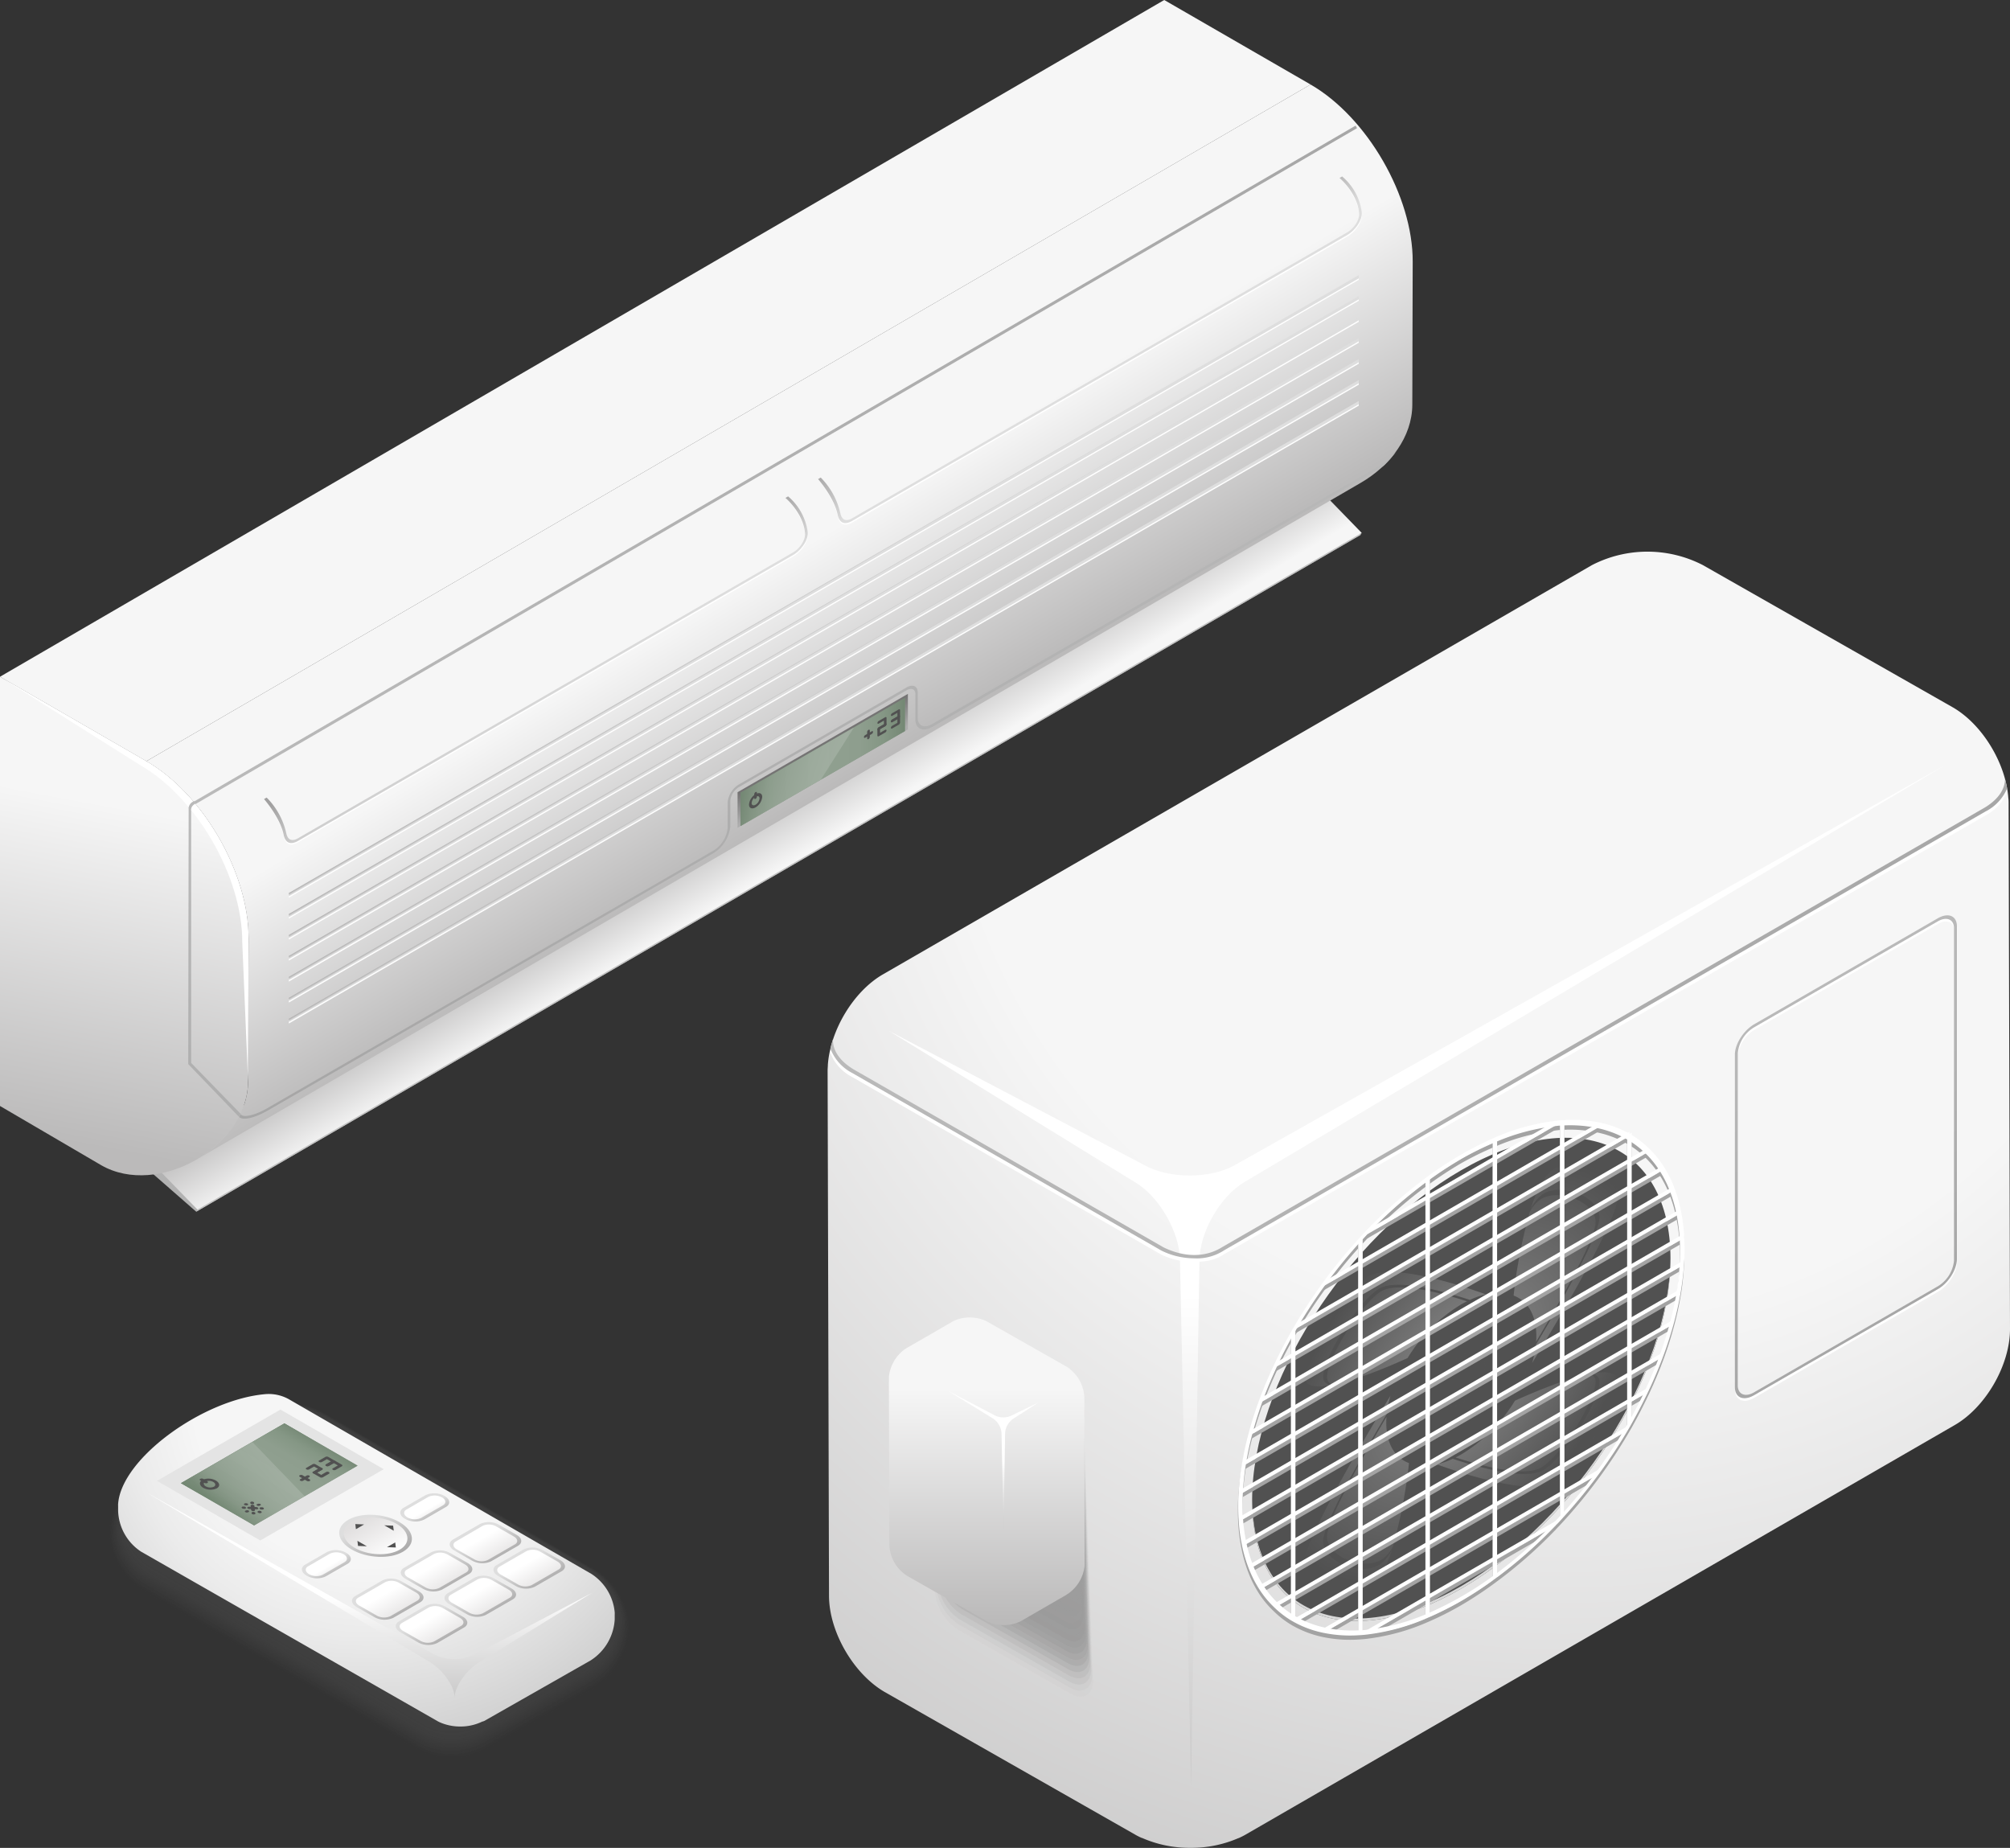 <?xml version="1.0" encoding="UTF-8"?> <svg xmlns="http://www.w3.org/2000/svg" xmlns:xlink="http://www.w3.org/1999/xlink" viewBox="0 0 459.41 422.26"><rect x="0" y="0" width="459.41" height="422.26" fill="#333333" stroke="none"/> <defs> <style>.cls-1{fill:url(#radial-gradient);}.cls-2{isolation:isolate;}.cls-3,.cls-44,.cls-56{opacity:0.3;}.cls-10,.cls-11,.cls-12,.cls-13,.cls-14,.cls-15,.cls-16,.cls-17,.cls-18,.cls-19,.cls-20,.cls-21,.cls-22,.cls-23,.cls-24,.cls-25,.cls-4,.cls-5,.cls-6,.cls-7,.cls-8,.cls-89,.cls-9{fill:#5d5d5d;}.cls-4,.cls-88{opacity:0;}.cls-5{opacity:0.02;}.cls-6{opacity:0.05;}.cls-7{opacity:0.07;}.cls-8{opacity:0.1;}.cls-9{opacity:0.12;}.cls-10{opacity:0.14;}.cls-11{opacity:0.17;}.cls-12{opacity:0.19;}.cls-13{opacity:0.21;}.cls-14{opacity:0.24;}.cls-15{opacity:0.26;}.cls-16{opacity:0.29;}.cls-17{opacity:0.31;}.cls-18{opacity:0.33;}.cls-19{opacity:0.36;}.cls-20{opacity:0.38;}.cls-21{opacity:0.4;}.cls-22{opacity:0.43;}.cls-23{opacity:0.45;}.cls-24{opacity:0.48;}.cls-25,.cls-77{opacity:0.5;}.cls-26{fill:#b2b2b2;}.cls-27{fill:#c1c1c1;}.cls-28{fill:url(#linear-gradient);}.cls-29{fill:#f6f6f6;}.cls-30{fill:url(#linear-gradient-2);}.cls-31{fill:#fff;}.cls-32{fill:url(#linear-gradient-3);}.cls-33{fill:url(#linear-gradient-4);}.cls-34{fill:url(#linear-gradient-5);}.cls-35{fill:url(#linear-gradient-6);}.cls-36{fill:url(#linear-gradient-7);}.cls-37{fill:url(#linear-gradient-8);}.cls-38{fill:url(#linear-gradient-9);}.cls-39{fill:url(#linear-gradient-10);}.cls-40{fill:url(#linear-gradient-11);}.cls-41{fill:url(#linear-gradient-12);}.cls-42{fill:url(#linear-gradient-13);}.cls-43,.cls-55{mix-blend-mode:darken;}.cls-43{fill:url(#linear-gradient-14);}.cls-44{fill:url(#linear-gradient-15);}.cls-45{fill:#515151;}.cls-46{fill:url(#linear-gradient-16);}.cls-47{fill:url(#linear-gradient-17);}.cls-48{fill:url(#linear-gradient-18);}.cls-49{fill:url(#linear-gradient-19);}.cls-50{fill:url(#linear-gradient-20);}.cls-51{clip-path:url(#clip-path);}.cls-52{fill:url(#linear-gradient-21);}.cls-53{fill:#e4e4e4;}.cls-54{fill:url(#linear-gradient-22);}.cls-55{fill:url(#linear-gradient-23);}.cls-56{fill:url(#linear-gradient-24);}.cls-57{fill:url(#linear-gradient-25);}.cls-58{fill:url(#linear-gradient-26);}.cls-59{fill:url(#linear-gradient-27);}.cls-60{fill:url(#linear-gradient-28);}.cls-61{fill:url(#linear-gradient-29);}.cls-62{fill:url(#linear-gradient-30);}.cls-63{fill:url(#linear-gradient-31);}.cls-64{fill:url(#linear-gradient-32);}.cls-65{fill:url(#linear-gradient-33);}.cls-66{fill:url(#linear-gradient-34);}.cls-67{fill:url(#linear-gradient-35);}.cls-68{fill:url(#linear-gradient-36);}.cls-69{fill:url(#linear-gradient-37);}.cls-70{fill:url(#linear-gradient-38);}.cls-71{fill:url(#linear-gradient-39);}.cls-72{fill:url(#linear-gradient-40);}.cls-73{fill:url(#linear-gradient-41);}.cls-74{fill:url(#linear-gradient-42);}.cls-75{fill:url(#radial-gradient-3);}.cls-76{fill:#d8d8d8;}.cls-78{fill:url(#radial-gradient-4);}.cls-79{fill:url(#radial-gradient-5);}.cls-80{fill:url(#radial-gradient-6);}.cls-81{fill:url(#radial-gradient-7);}.cls-82{fill:url(#radial-gradient-8);}.cls-83{fill:url(#radial-gradient-9);}.cls-84{fill:url(#radial-gradient-10);}.cls-85{fill:url(#radial-gradient-11);}.cls-86{fill:#a3a3a3;}.cls-87{fill:url(#linear-gradient-43);}.cls-90{opacity:0.05;}.cls-91{opacity:0.1;}.cls-92{opacity:0.14;}.cls-93{opacity:0.19;}.cls-94{opacity:0.24;}.cls-95{opacity:0.29;}.cls-96{opacity:0.33;}.cls-97{opacity:0.38;}.cls-98{opacity:0.43;}.cls-99{opacity:0.48;}.cls-100{opacity:0.52;}.cls-101{opacity:0.57;}.cls-102{opacity:0.62;}.cls-103{opacity:0.67;}.cls-104{opacity:0.71;}.cls-105{opacity:0.76;}.cls-106{opacity:0.81;}.cls-107{opacity:0.86;}.cls-108{opacity:0.9;}.cls-109{opacity:0.95;}.cls-110{fill:url(#linear-gradient-44);}.cls-111{fill:url(#linear-gradient-45);}.cls-112{fill:url(#linear-gradient-46);}.cls-113{fill:url(#linear-gradient-47);}</style> <radialGradient id="radial-gradient" cx="104.05" cy="333.13" r="98.78" gradientUnits="userSpaceOnUse"> <stop offset="0" stop-color="#f6f6f6"></stop> <stop offset="0.4" stop-color="#f6f6f6"></stop> <stop offset="0.56" stop-color="#ebebeb"></stop> <stop offset="0.84" stop-color="#cecece"></stop> <stop offset="1" stop-color="#bbbaba"></stop> </radialGradient> <linearGradient id="linear-gradient" x1="167.8" y1="185.36" x2="176.42" y2="199.62" gradientUnits="userSpaceOnUse"> <stop offset="0" stop-color="#bbbaba"></stop> <stop offset="1" stop-color="#f6f6f6"></stop> </linearGradient> <linearGradient id="linear-gradient-2" x1="172.81" y1="118.7" x2="216.41" y2="191.66" gradientUnits="userSpaceOnUse"> <stop offset="0" stop-color="#f6f6f6"></stop> <stop offset="0.4" stop-color="#f6f6f6"></stop> <stop offset="1" stop-color="#bbbaba"></stop> </linearGradient> <linearGradient id="linear-gradient-3" x1="140.45" y1="162.65" x2="147.57" y2="174.22" gradientUnits="userSpaceOnUse"> <stop offset="0" stop-color="#a1a0a0"></stop> <stop offset="1" stop-color="#dedede"></stop> </linearGradient> <linearGradient id="linear-gradient-4" x1="264.94" y1="86.04" x2="272.06" y2="97.61" xlink:href="#linear-gradient-3"></linearGradient> <linearGradient id="linear-gradient-5" x1="205.5" y1="516.57" x2="205.5" y2="517.32" gradientTransform="matrix(1, -0.58, 0, 1, -17.21, -264.37)" xlink:href="#linear-gradient-3"></linearGradient> <linearGradient id="linear-gradient-6" x1="205.5" y1="521.36" x2="205.5" y2="522.11" gradientTransform="matrix(1, -0.58, 0, 1, -17.21, -264.37)" xlink:href="#linear-gradient-3"></linearGradient> <linearGradient id="linear-gradient-7" x1="205.5" y1="526.15" x2="205.5" y2="526.91" gradientTransform="matrix(1, -0.58, 0, 1, -17.21, -264.37)" xlink:href="#linear-gradient-3"></linearGradient> <linearGradient id="linear-gradient-8" x1="205.5" y1="535.74" x2="205.5" y2="536.49" gradientTransform="matrix(1, -0.58, 0, 1, -17.21, -264.37)" xlink:href="#linear-gradient-3"></linearGradient> <linearGradient id="linear-gradient-9" x1="205.5" y1="540.53" x2="205.5" y2="541.28" gradientTransform="matrix(1, -0.58, 0, 1, -17.21, -264.37)" xlink:href="#linear-gradient-3"></linearGradient> <linearGradient id="linear-gradient-10" x1="205.5" y1="530.95" x2="205.5" y2="531.7" gradientTransform="matrix(1, -0.58, 0, 1, -17.21, -264.37)" xlink:href="#linear-gradient-3"></linearGradient> <linearGradient id="linear-gradient-11" x1="205.5" y1="545.32" x2="205.5" y2="546.07" gradientTransform="matrix(1, -0.58, 0, 1, -17.21, -264.37)" xlink:href="#linear-gradient-3"></linearGradient> <linearGradient id="linear-gradient-12" x1="205.26" y1="552.75" x2="205.26" y2="560.57" gradientTransform="matrix(1, -0.58, 0, 1, -17.21, -264.37)" gradientUnits="userSpaceOnUse"> <stop offset="0" stop-color="#6f6e6e"></stop> <stop offset="1" stop-color="#acacac"></stop> </linearGradient> <linearGradient id="linear-gradient-13" x1="205.26" y1="551.86" x2="205.26" y2="561.64" gradientTransform="matrix(1, -0.58, 0, 1, -17.21, -264.37)" gradientUnits="userSpaceOnUse"> <stop offset="0" stop-color="#5c735c"></stop> <stop offset="0.06" stop-color="#657b65"></stop> <stop offset="0.2" stop-color="#788c78"></stop> <stop offset="0.37" stop-color="#869786"></stop> <stop offset="0.59" stop-color="#8e9e8e"></stop> <stop offset="1" stop-color="#90a090"></stop> </linearGradient> <linearGradient id="linear-gradient-14" x1="179.7" y1="557.01" x2="228.21" y2="557.01" gradientTransform="matrix(1, -0.58, 0, 1, -17.21, -264.37)" gradientUnits="userSpaceOnUse"> <stop offset="0" stop-color="#5c735c"></stop> <stop offset="0.03" stop-color="#657b65"></stop> <stop offset="0.1" stop-color="#788c78"></stop> <stop offset="0.19" stop-color="#869786"></stop> <stop offset="0.3" stop-color="#8e9e8e"></stop> <stop offset="0.51" stop-color="#90a090"></stop> <stop offset="0.7" stop-color="#8e9e8e"></stop> <stop offset="0.81" stop-color="#859785"></stop> <stop offset="0.9" stop-color="#778a77"></stop> <stop offset="0.98" stop-color="#637963"></stop> <stop offset="1" stop-color="#5c735c"></stop> </linearGradient> <linearGradient id="linear-gradient-15" x1="187.48" y1="552.47" x2="226.27" y2="567.22" gradientTransform="matrix(1, -0.58, 0, 1, -17.21, -264.37)" gradientUnits="userSpaceOnUse"> <stop offset="0" stop-color="#5c735c"></stop> <stop offset="0.05" stop-color="#6d826d"></stop> <stop offset="0.14" stop-color="#8b9c8b"></stop> <stop offset="0.25" stop-color="#a4b1a4"></stop> <stop offset="0.36" stop-color="#b7c2b7"></stop> <stop offset="0.5" stop-color="#c5cdc5"></stop> <stop offset="0.67" stop-color="#cdd4cd"></stop> <stop offset="1" stop-color="#cfd6cf"></stop> </linearGradient> <linearGradient id="linear-gradient-16" x1="207.21" y1="105.08" x2="207.21" y2="610.05" gradientUnits="userSpaceOnUse"> <stop offset="0" stop-color="#bababa"></stop> <stop offset="1" stop-color="#7d7c7c"></stop> </linearGradient> <linearGradient id="linear-gradient-17" x1="61.4" y1="148.89" x2="37.37" y2="276.14" xlink:href="#linear-gradient-2"></linearGradient> <linearGradient id="linear-gradient-18" x1="49" y1="186.79" x2="49" y2="291.08" gradientUnits="userSpaceOnUse"> <stop offset="0" stop-color="#bababa"></stop> <stop offset="1" stop-color="#a7a7a7"></stop> </linearGradient> <linearGradient id="linear-gradient-19" x1="64.07" y1="121.11" x2="330.5" y2="121.11" gradientTransform="translate(87.67 -82.79) rotate(30.19)" xlink:href="#linear-gradient-18"></linearGradient> <linearGradient id="linear-gradient-20" x1="63.65" y1="199.51" x2="64.7" y2="197.95" gradientUnits="userSpaceOnUse"> <stop offset="0" stop-color="#bababa"></stop> <stop offset="1" stop-color="#bababa"></stop> </linearGradient> <clipPath id="clip-path" transform="translate(-20.3 -14.75)"> <path class="cls-1" d="M47.3,360a11.61,11.61,0,0,0,5.28,9.34L120.21,408c.15.09.31.17.47.25l.2.09,0,0a11.55,11.55,0,0,0,4.67.94h0a11.37,11.37,0,0,0,4.7-1h0l.2-.1A3.67,3.67,0,0,0,131,408l24.32-13.84a11.91,11.91,0,0,0,5.48-9.35v-1.06a5.42,5.42,0,0,0,0-.57,11.77,11.77,0,0,0-5.32-8.77l-68.95-39.8a9.41,9.41,0,0,0-5.37-1.3C67,334.39,48.09,347.88,47.3,358.39a4.68,4.68,0,0,0,0,.53Z"></path> </clipPath> <linearGradient id="linear-gradient-21" x1="104.92" y1="379.58" x2="105.69" y2="421.05" gradientUnits="userSpaceOnUse"> <stop offset="0" stop-color="#fff"></stop> <stop offset="1" stop-color="#a1a0a0"></stop> </linearGradient> <linearGradient id="linear-gradient-22" x1="734.49" y1="336.17" x2="734.49" y2="352.23" gradientTransform="matrix(0.87, -0.5, 1, 0.58, -919.05, 505.23)" xlink:href="#linear-gradient-13"></linearGradient> <linearGradient id="linear-gradient-23" x1="715.93" y1="344.53" x2="751.16" y2="344.53" gradientTransform="matrix(0.87, -0.5, 1, 0.58, -919.05, 505.23)" xlink:href="#linear-gradient-14"></linearGradient> <linearGradient id="linear-gradient-24" x1="719.73" y1="340.53" x2="749.19" y2="351.73" gradientTransform="matrix(0.87, -0.5, 1, 0.58, -919.05, 505.23)" xlink:href="#linear-gradient-15"></linearGradient> <linearGradient id="linear-gradient-25" x1="734.49" y1="362.62" x2="734.49" y2="374.81" gradientTransform="matrix(0.87, -0.5, 1, 0.58, -898.76, 519.98)" gradientUnits="userSpaceOnUse"> <stop offset="0" stop-color="#dedede"></stop> <stop offset="1" stop-color="#a1a0a0"></stop> </linearGradient> <linearGradient id="linear-gradient-26" x1="-268.54" y1="-62.75" x2="-268.54" y2="-52.07" gradientTransform="matrix(-0.87, 0.5, -1, -0.58, -183.73, 466.88)" gradientUnits="userSpaceOnUse"> <stop offset="0" stop-color="#fff"></stop> <stop offset="1" stop-color="#e1dfdf"></stop> </linearGradient> <linearGradient id="linear-gradient-27" x1="721.62" y1="378.43" x2="721.62" y2="387.06" xlink:href="#linear-gradient-25"></linearGradient> <linearGradient id="linear-gradient-28" x1="721.62" y1="379.09" x2="721.62" y2="386.4" gradientTransform="matrix(0.87, -0.5, 1, 0.58, -898.76, 519.98)" xlink:href="#linear-gradient-26"></linearGradient> <linearGradient id="linear-gradient-29" x1="734.49" y1="378.43" x2="734.49" y2="387.06" xlink:href="#linear-gradient-25"></linearGradient> <linearGradient id="linear-gradient-30" x1="734.49" y1="379.1" x2="734.49" y2="386.4" gradientTransform="matrix(0.87, -0.5, 1, 0.58, -898.76, 519.98)" xlink:href="#linear-gradient-26"></linearGradient> <linearGradient id="linear-gradient-31" x1="747.37" y1="378.43" x2="747.37" y2="387.06" xlink:href="#linear-gradient-25"></linearGradient> <linearGradient id="linear-gradient-32" x1="747.37" y1="379.1" x2="747.37" y2="386.4" gradientTransform="matrix(0.87, -0.5, 1, 0.58, -898.76, 519.98)" xlink:href="#linear-gradient-26"></linearGradient> <linearGradient id="linear-gradient-33" x1="721.62" y1="388.43" x2="721.62" y2="397.06" xlink:href="#linear-gradient-25"></linearGradient> <linearGradient id="linear-gradient-34" x1="721.62" y1="389.1" x2="721.62" y2="396.4" gradientTransform="matrix(0.87, -0.5, 1, 0.58, -898.76, 519.98)" xlink:href="#linear-gradient-26"></linearGradient> <linearGradient id="linear-gradient-35" x1="734.49" y1="388.43" x2="734.49" y2="397.07" xlink:href="#linear-gradient-25"></linearGradient> <linearGradient id="linear-gradient-36" x1="734.49" y1="389.1" x2="734.49" y2="396.4" gradientTransform="matrix(0.87, -0.5, 1, 0.58, -898.76, 519.98)" xlink:href="#linear-gradient-26"></linearGradient> <linearGradient id="linear-gradient-37" x1="747.37" y1="388.43" x2="747.37" y2="397.07" xlink:href="#linear-gradient-25"></linearGradient> <linearGradient id="linear-gradient-38" x1="747.37" y1="389.1" x2="747.37" y2="396.4" gradientTransform="matrix(0.87, -0.5, 1, 0.58, -898.76, 519.98)" xlink:href="#linear-gradient-26"></linearGradient> <linearGradient id="linear-gradient-39" x1="721.51" y1="366.56" x2="721.51" y2="371.31" xlink:href="#linear-gradient-25"></linearGradient> <linearGradient id="linear-gradient-40" x1="721.51" y1="367.15" x2="721.51" y2="370.5" gradientTransform="matrix(0.87, -0.5, 1, 0.58, -898.76, 519.98)" xlink:href="#linear-gradient-26"></linearGradient> <linearGradient id="linear-gradient-41" x1="747.47" y1="366.56" x2="747.47" y2="371.31" xlink:href="#linear-gradient-25"></linearGradient> <linearGradient id="linear-gradient-42" x1="747.48" y1="367.15" x2="747.48" y2="370.5" gradientTransform="matrix(0.87, -0.5, 1, 0.58, -898.76, 519.98)" xlink:href="#linear-gradient-26"></linearGradient> <radialGradient id="radial-gradient-3" cx="377.58" cy="175.9" r="350.69" xlink:href="#linear-gradient-2"></radialGradient> <radialGradient id="radial-gradient-4" cx="356.39" cy="738.86" r="41.79" gradientTransform="matrix(1, -0.58, 0, 1, -1.92, -203.77)" gradientUnits="userSpaceOnUse"> <stop offset="0" stop-color="#ccc"></stop> <stop offset="1" stop-color="#515151"></stop> </radialGradient> <radialGradient id="radial-gradient-5" cx="356.39" cy="738.86" r="41.8" xlink:href="#radial-gradient-4"></radialGradient> <radialGradient id="radial-gradient-6" cx="356.39" cy="738.86" r="41.8" xlink:href="#radial-gradient-4"></radialGradient> <radialGradient id="radial-gradient-7" cx="356.39" cy="738.87" r="41.8" xlink:href="#radial-gradient-4"></radialGradient> <radialGradient id="radial-gradient-8" cx="356.39" cy="738.87" r="41.8" xlink:href="#radial-gradient-4"></radialGradient> <radialGradient id="radial-gradient-9" cx="356.39" cy="738.86" r="41.8" xlink:href="#radial-gradient-4"></radialGradient> <radialGradient id="radial-gradient-10" cx="356.39" cy="738.87" r="41.8" xlink:href="#radial-gradient-4"></radialGradient> <radialGradient id="radial-gradient-11" cx="356.39" cy="738.86" r="41.8" xlink:href="#radial-gradient-4"></radialGradient> <linearGradient id="linear-gradient-43" x1="423.18" y1="244.62" x2="460.25" y2="311.77" xlink:href="#linear-gradient-18"></linearGradient> <linearGradient id="linear-gradient-44" x1="245.85" y1="385.08" x2="245.85" y2="332.26" xlink:href="#linear-gradient"></linearGradient> <linearGradient id="linear-gradient-45" x1="345.88" y1="309.55" x2="349.56" y2="507.1" xlink:href="#linear-gradient-21"></linearGradient> <linearGradient id="linear-gradient-46" x1="247.63" y1="348.79" x2="248.14" y2="376.3" xlink:href="#linear-gradient-21"></linearGradient> <linearGradient id="linear-gradient-47" x1="210.09" y1="247.53" x2="479.05" y2="247.53" xlink:href="#linear-gradient-18"></linearGradient> </defs> <g class="cls-2"> <g id="Layer_1" data-name="Layer 1"> <g class="cls-3"> <path class="cls-4" d="M123.53,417.36A16.69,16.69,0,0,1,116.8,416l-.4-.19c-.29-.14-.53-.27-.78-.41l-63-36.46a16.79,16.79,0,0,1-7.85-13.72h0a9.2,9.2,0,0,1,0-.93c.4-5.79,11.65-28,40.86-29.13a15.21,15.21,0,0,1,8.14,2l63,36.44a16.94,16.94,0,0,1,7.88,12.87,8,8,0,0,1,0,.86h0a17,17,0,0,1-8.05,13.79l-25.12,14.29c-.21.13-.47.26-.72.39l-.48.22A16.62,16.62,0,0,1,123.53,417.36Z" transform="translate(-20.3 -14.75)"></path> <path class="cls-5" d="M85.88,335.22a15.92,15.92,0,0,1,8.06,2.07l62.7,36.27a16.79,16.79,0,0,1,7.76,12.68c0,.24,0,.54,0,.85h0a16.77,16.77,0,0,1-7.93,13.59l-25,14.22c-.2.12-.48.26-.72.38l-.47.23a16,16,0,0,1-2,.74l-.58.16-.25.06h0a17.3,17.3,0,0,1-3.83.44c-.58,0-1.16,0-1.73-.07h0a15.74,15.74,0,0,1-5-1.27s-.38-.17-.38-.18h0l-.24-.12-.52-.28-63-36.46a16.48,16.48,0,0,1-7.23-10l0-.07c0-.2-.09-.4-.13-.6a13.34,13.34,0,0,1-.3-3h0a8.73,8.73,0,0,1,0-.92c.5-5.44,10.17-24.53,34.59-28.19A50.33,50.33,0,0,1,85.88,335.22Z" transform="translate(-20.3 -14.75)"></path> <path class="cls-6" d="M86.15,335.31a16.5,16.5,0,0,1,8,2.16l62.39,36.08a16.59,16.59,0,0,1,7.65,12.5,7.64,7.64,0,0,1,0,.84h0a16.59,16.59,0,0,1-7.82,13.4L131.5,414.42l-.72.39-.46.22a16.46,16.46,0,0,1-2,.75l-.57.17-.25.06h0a16.36,16.36,0,0,1-3.81.46,16.19,16.19,0,0,1-1.71-.06h0a15.28,15.28,0,0,1-4.94-1.25l-.38-.17h0l-.24-.12-.52-.28-63-36.47a16.22,16.22,0,0,1-7.15-9.95.19.19,0,0,0,0-.07c0-.2-.09-.39-.13-.59a13.07,13.07,0,0,1-.24-3h0a8.47,8.47,0,0,1,0-.91c.63-5.5,10.32-24.32,34.62-27.85A43.79,43.79,0,0,1,86.15,335.31Z" transform="translate(-20.3 -14.75)"></path> <path class="cls-7" d="M86.41,335.4a17.18,17.18,0,0,1,7.91,2.24l62.08,35.9a16.38,16.38,0,0,1,7.53,12.33,7.24,7.24,0,0,1,0,.82h0a16.33,16.33,0,0,1-7.7,13.2L131.51,414l-.71.38-.47.22a16.1,16.1,0,0,1-2,.77l-.57.17-.25.06h0a16.1,16.1,0,0,1-3.78.49A16.29,16.29,0,0,1,122,416h0a14.94,14.94,0,0,1-4.93-1.22l-.37-.18h0l-.23-.12-.52-.28-63-36.46a16,16,0,0,1-7.06-9.94l0-.06-.12-.59a11.74,11.74,0,0,1-.19-3h0a6.42,6.42,0,0,1,.06-.91c.73-5.57,10.47-24.11,34.65-27.5A38.37,38.37,0,0,1,86.41,335.4Z" transform="translate(-20.3 -14.75)"></path> <path class="cls-8" d="M86.68,335.49c2.31-.09,5.9,1.21,7.83,2.33l61.77,35.72a16.14,16.14,0,0,1,7.42,12.14,7.1,7.1,0,0,1,0,.81v0h0a16.13,16.13,0,0,1-7.59,13l-24.6,14c-.17.1-.5.28-.71.38l-.46.23a17.73,17.73,0,0,1-2,.77l-.57.18-.24.06h0a15.78,15.78,0,0,1-3.75.51,16,16,0,0,1-1.7-.05h0a14.81,14.81,0,0,1-4.91-1.2l-.36-.17h0l-.24-.12-.52-.28L53,377.32a15.71,15.71,0,0,1-7-9.92l0,0-.12-.59a11.61,11.61,0,0,1-.13-3h0a7.85,7.85,0,0,1,.07-.89c.85-5.66,10.62-23.92,34.68-27.17A36.09,36.09,0,0,1,86.68,335.49Z" transform="translate(-20.3 -14.75)"></path> <path class="cls-9" d="M87,335.58c2.17-.08,5.93,1.36,7.76,2.41l61.44,35.54a15.9,15.9,0,0,1,7.31,12,6.92,6.92,0,0,1,0,.8v0h0a15.85,15.85,0,0,1-7.48,12.8L131.53,413c-.16.1-.51.29-.71.39l-.45.22a18.26,18.26,0,0,1-1.94.78l-.57.18-.24.07h0a15,15,0,0,1-3.72.53,16,16,0,0,1-1.7,0h0a14.39,14.39,0,0,1-4.88-1.18s-.34-.15-.36-.17h0l-.24-.12q-.25-.12-.51-.27l-63-36.46A15.47,15.47,0,0,1,46.24,367s0,0,0,0c0-.2-.08-.39-.11-.59a10.63,10.63,0,0,1-.08-2.95h0a7.77,7.77,0,0,1,.08-.88c1-5.73,10.78-23.71,34.71-26.82A31.38,31.38,0,0,1,87,335.58Z" transform="translate(-20.3 -14.75)"></path> <path class="cls-10" d="M87.21,335.67c2-.08,6,1.51,7.69,2.5L156,373.53a15.63,15.63,0,0,1,7.2,11.77,6.75,6.75,0,0,1,0,.79v0h0a15.69,15.69,0,0,1-7.37,12.6l-24.33,13.85-.7.38-.46.22a18,18,0,0,1-1.92.8c-.19.06-.37.13-.56.18l-.23.07h0a14.82,14.82,0,0,1-3.7.56c-.56,0-1.12,0-1.68,0h0a14.2,14.2,0,0,1-4.86-1.16l-.36-.16h0l-.23-.12-.51-.27-63-36.46a15.27,15.27,0,0,1-6.79-9.89s0,0,0,0c0-.19-.08-.39-.11-.58a10.65,10.65,0,0,1,0-2.94h0a5.91,5.91,0,0,1,.1-.88c1.09-5.8,10.92-23.5,34.74-26.47A28.1,28.1,0,0,1,87.21,335.67Z" transform="translate(-20.3 -14.75)"></path> <path class="cls-11" d="M87.48,335.76c1.9-.07,6,1.66,7.61,2.58l60.82,35.18A15.46,15.46,0,0,1,163,385.11c0,.23,0,.5,0,.78v0h0a15.43,15.43,0,0,1-7.25,12.41L131.55,412c-.14.08-.53.3-.7.38l-.45.23a20.2,20.2,0,0,1-1.91.8l-.55.19-.23.07h0a14.52,14.52,0,0,1-3.67.58c-.56,0-1.12,0-1.67,0h0a14.25,14.25,0,0,1-4.84-1.14l-.36-.17h0l-.24-.11-.51-.28-63-36.45a15,15,0,0,1-6.7-9.88s0,0,0,0c0-.19-.07-.38-.1-.58a10.16,10.16,0,0,1,0-2.91h0a7.13,7.13,0,0,1,.12-.86c1.21-5.88,11.08-23.31,34.77-26.14A26.59,26.59,0,0,1,87.48,335.76Z" transform="translate(-20.3 -14.75)"></path> <path class="cls-12" d="M87.75,335.84c1.76-.06,6,1.82,7.53,2.68l60.51,35a15.17,15.17,0,0,1,7,11.41c0,.22,0,.48,0,.76v0h0a15.24,15.24,0,0,1-7.14,12.21l-24.07,13.7-.7.38-.44.22c-.4.18-1.46.69-1.89.82l-.55.19-.23.07h0a13.86,13.86,0,0,1-3.64.6,15.51,15.51,0,0,1-1.67,0h0a13.9,13.9,0,0,1-4.81-1.12l-.35-.16h0l-.23-.12a5,5,0,0,1-.51-.27l-63-36.46a14.7,14.7,0,0,1-6.61-9.85s0,0,0,0c0-.2-.06-.39-.08-.58a9.89,9.89,0,0,1,.07-2.9h0a7.08,7.08,0,0,1,.13-.86c1.34-5.95,11.23-23.15,34.8-25.79A24.18,24.18,0,0,1,87.75,335.84Z" transform="translate(-20.3 -14.75)"></path> <path class="cls-13" d="M88,335.93c1.63-.06,6.1,2,7.46,2.76l60.2,34.82a15,15,0,0,1,6.86,11.23c0,.22,0,.48,0,.74v0h0a15,15,0,0,1-7,12l-23.94,13.62-.69.38-.45.22a19.65,19.65,0,0,1-1.87.83l-.54.2-.23.07h0a13.26,13.26,0,0,1-3.62.63c-.55,0-1.1,0-1.65,0h0a13.72,13.72,0,0,1-4.79-1.1l-.35-.16h0l-.23-.11c-.17-.09-.34-.17-.5-.27l-63-36.46A14.46,14.46,0,0,1,47,365.47s0,0,0,0c0-.19-.06-.39-.08-.58a9.25,9.25,0,0,1,.13-2.87h0a7.53,7.53,0,0,1,.15-.85c1.46-6,11.37-22.95,34.82-25.45A22.41,22.41,0,0,1,88,335.93Z" transform="translate(-20.3 -14.75)"></path> <path class="cls-14" d="M88.28,336c1.49,0,6.13,2.12,7.39,2.85l59.88,34.63a14.76,14.76,0,0,1,6.74,11.05c0,.22,0,.47,0,.73v0h0a14.76,14.76,0,0,1-6.91,11.81l-23.81,13.55-.69.38-.44.23c-.34.15-1.49.73-1.85.83l-.54.21-.23.07,0,0a13.36,13.36,0,0,1-3.59.64,15.14,15.14,0,0,1-1.65,0h0a13.54,13.54,0,0,1-4.76-1.07l-.35-.16h0l-.22-.12c-.18-.08-.34-.17-.51-.26l-63-36.46a14.31,14.31,0,0,1-6.43-9.82s0,0,0,0c0-.19-.05-.38-.07-.57a9.1,9.1,0,0,1,.18-2.86h0a7.17,7.17,0,0,1,.16-.83c1.59-6.1,11.53-22.75,34.86-25.11A20.52,20.52,0,0,1,88.28,336Z" transform="translate(-20.3 -14.75)"></path> <path class="cls-15" d="M88.54,336.11c1.36-.05,6.18,2.27,7.32,2.93l59.57,34.46a14.52,14.52,0,0,1,6.63,10.86c0,.22,0,.47,0,.72v0h0a14.53,14.53,0,0,1-6.79,11.62l-23.68,13.48-.69.38-.43.22c-.31.14-1.5.75-1.84.85l-.54.21-.22.08h0a14.87,14.87,0,0,1-5.2.67h0a13.21,13.21,0,0,1-4.74-1.05l-.34-.16h0l-.23-.11a4.82,4.82,0,0,1-.5-.27l-63-36.45a14.07,14.07,0,0,1-6.34-9.81s0,0,0,0c0-.2,0-.39-.07-.58a9.32,9.32,0,0,1,.24-2.84h0a7.17,7.17,0,0,1,.17-.83c1.72-6.17,11.68-22.54,34.89-24.76A18.82,18.82,0,0,1,88.54,336.11Z" transform="translate(-20.3 -14.75)"></path> <path class="cls-16" d="M88.81,336.2c1.22-.05,6.21,2.43,7.24,3l59.26,34.27a14.3,14.3,0,0,1,6.51,10.68c0,.22,0,.46,0,.71v0h0a14.32,14.32,0,0,1-6.69,11.42l-23.54,13.4-.68.38-.43.22c-.28.13-1.52.77-1.83.86a4.87,4.87,0,0,1-.53.21l-.22.09h0a12.57,12.57,0,0,1-3.55.69,14.59,14.59,0,0,1-1.62,0h0a13,13,0,0,1-4.72-1l-.34-.15h0l-.22-.11c-.17-.09-.34-.17-.51-.27l-63-36.45a13.84,13.84,0,0,1-6.25-9.79s0,0,0,0c0-.19,0-.38-.06-.57a8.87,8.87,0,0,1,.29-2.82h0a7,7,0,0,1,.19-.82c1.84-6.24,11.83-22.34,34.91-24.42A17.67,17.67,0,0,1,88.81,336.2Z" transform="translate(-20.3 -14.75)"></path> <path class="cls-17" d="M89.08,336.29c1.09,0,6.25,2.58,7.16,3.1l59,34.1a14,14,0,0,1,6.4,10.5c0,.2,0,.45,0,.69v-.05h0A14.09,14.09,0,0,1,155,395.86l-23.41,13.33-.68.37-.43.23c-.24.11-1.53.79-1.8.86s-.35.16-.53.22L128,411h0a12.36,12.36,0,0,1-3.52.71,14.51,14.51,0,0,1-1.62,0h0a12.71,12.71,0,0,1-4.69-1,3.49,3.49,0,0,1-.34-.15h0l-.22-.11-.5-.26L54,373.71a13.61,13.61,0,0,1-6.16-9.77s0,0,0,0c0-.19-.05-.38-.06-.57a9.15,9.15,0,0,1,.35-2.8h0a5,5,0,0,1,.2-.81c2-6.32,12-22.14,34.94-24.08A16.19,16.19,0,0,1,89.08,336.29Z" transform="translate(-20.3 -14.75)"></path> <path class="cls-18" d="M89.34,336.38c1,0,6.3,2.73,7.09,3.19l58.64,33.91a13.82,13.82,0,0,1,6.28,10.32c0,.2,0,.44,0,.68v-.05h0a13.87,13.87,0,0,1-6.46,11l-23.28,13.25-.68.38-.42.22c-.22.1-1.55.81-1.79.88l-.52.22-.22.09h0a12.17,12.17,0,0,1-3.49.74c-.53,0-1.07.05-1.61,0h0a13,13,0,0,1-4.67-1l-.34-.15h0l-.23-.11-.49-.26-63-36.45A13.42,13.42,0,0,1,48,363.55v0c0-.19,0-.38,0-.56a8.82,8.82,0,0,1,.39-2.79h0a6.69,6.69,0,0,1,.21-.8c2.12-6.39,12.15-21.89,35-23.74A15.38,15.38,0,0,1,89.34,336.38Z" transform="translate(-20.3 -14.75)"></path> <path class="cls-19" d="M89.61,336.46c.82,0,6.33,2.89,7,3.28l58.32,33.73a13.61,13.61,0,0,1,6.18,10.14c0,.2,0,.44,0,.67v0h0a13.63,13.63,0,0,1-6.34,10.83l-23.15,13.17-.67.38-.42.22c-.19.09-1.57.83-1.77.89l-.52.23L128,410h0a11.58,11.58,0,0,1-3.47.76c-.52,0-1.06.05-1.59,0h0a12.9,12.9,0,0,1-4.66-1l-.32-.15h0l-.22-.1-.5-.27-63-36.45a13.2,13.2,0,0,1-6-9.73s0,0,0,0c0-.2,0-.38,0-.57a9.19,9.19,0,0,1,.45-2.76h0c.07-.27.14-.52.23-.79,2.26-6.45,12.3-21.68,35-23.39A14.57,14.57,0,0,1,89.61,336.46Z" transform="translate(-20.3 -14.75)"></path> <path class="cls-20" d="M89.88,336.55c.68,0,6.37,3,6.94,3.37l58,33.55a13.34,13.34,0,0,1,6.06,9.95c0,.2,0,.43,0,.66V384h0a13.45,13.45,0,0,1-6.23,10.64l-23,13.1-.67.37-.42.23c-.15.07-1.58.85-1.75.89l-.51.24-.22.09h0a11.39,11.39,0,0,1-3.44.78,13.93,13.93,0,0,1-1.59.05h0a12.57,12.57,0,0,1-4.63-.95l-.32-.14h0l-.22-.11c-.16-.08-.33-.16-.49-.26l-63-36.45a13,13,0,0,1-5.89-9.72v0c0-.19,0-.38,0-.56a9,9,0,0,1,.5-2.75h0a7.08,7.08,0,0,1,.25-.78c2.39-6.53,12.45-21.48,35-23.06A13.79,13.79,0,0,1,89.88,336.55Z" transform="translate(-20.3 -14.75)"></path> <path class="cls-21" d="M90.14,336.64c.55,0,6.41,3.19,6.87,3.45l57.69,33.37a13.14,13.14,0,0,1,6,9.77c0,.2,0,.42,0,.65v-.06h0a13.18,13.18,0,0,1-6.11,10.43l-22.89,13-.67.38-.41.22c-.12.06-1.6.87-1.74.91s-.33.17-.5.24l-.22.09h0a11.21,11.21,0,0,1-3.41.81c-.52,0-1,.06-1.58.05h0a12.42,12.42,0,0,1-4.61-.92l-.32-.15h0l-.22-.1c-.17-.08-.33-.17-.49-.26l-63-36.45a12.75,12.75,0,0,1-5.8-9.7s0,.05,0,0c0-.19,0-.37,0-.56a9.15,9.15,0,0,1,.56-2.72h0c.08-.26.16-.51.26-.77,2.53-6.6,12.6-21.28,35.07-22.71A12.86,12.86,0,0,1,90.14,336.64Z" transform="translate(-20.3 -14.75)"></path> <path class="cls-22" d="M90.41,336.73c.41,0,6.45,3.34,6.79,3.54l57.38,33.19a12.9,12.9,0,0,1,5.83,9.58c0,.2,0,.42,0,.64v-.07h0a13,13,0,0,1-6,10.24l-22.76,13-.66.37-.41.22c-.1.05-1.62.89-1.72.92l-.5.25-.22.09h0a10.68,10.68,0,0,1-3.39.83,13.56,13.56,0,0,1-1.57.06h0a12.25,12.25,0,0,1-4.58-.9l-.31-.14h0a1.51,1.51,0,0,1-.22-.11l-.49-.25-63-36.45A12.58,12.58,0,0,1,48.8,362v.05c0-.19,0-.37,0-.55a9,9,0,0,1,.61-2.71h0c.08-.26.17-.51.27-.77,2.67-6.66,12.76-21.07,35.1-22.36A12.13,12.13,0,0,1,90.41,336.73Z" transform="translate(-20.3 -14.75)"></path> <path class="cls-23" d="M90.68,336.82c.27,0,6.48,3.49,6.71,3.62l57.07,33a12.7,12.7,0,0,1,5.72,9.41c0,.19,0,.4,0,.62v-.07h0a12.74,12.74,0,0,1-5.89,10l-22.62,12.88-.66.37-.41.23c-.06,0-1.63.91-1.7.93a4.59,4.59,0,0,1-.5.24,1,1,0,0,1-.21.1h0a10.5,10.5,0,0,1-3.36.85,11.49,11.49,0,0,1-1.56.07h0a12.15,12.15,0,0,1-4.56-.88l-.31-.13h0l-.21-.1a4.59,4.59,0,0,1-.49-.26l-63-36.44A12.37,12.37,0,0,1,49,361.63v.06c0-.19,0-.38,0-.56a9.48,9.48,0,0,1,.67-2.69h0a7.71,7.71,0,0,1,.29-.75c2.81-6.73,12.9-20.87,35.12-22A11.56,11.56,0,0,1,90.68,336.82Z" transform="translate(-20.3 -14.75)"></path> <path class="cls-24" d="M90.94,336.91c.14,0,6.53,3.64,6.64,3.71l56.76,32.82a12.44,12.44,0,0,1,5.6,9.23c0,.19,0,.4,0,.61v-.08h0a12.51,12.51,0,0,1-5.78,9.85l-22.49,12.8-.66.38-.4.22-1.68.94c-.17.09-.33.18-.5.25l-.21.1h0a10.34,10.34,0,0,1-3.33.88c-.51.05-1,.08-1.55.08h0a12,12,0,0,1-4.54-.87l-.31-.13h0l-.21-.1-.49-.26-63-36.44a12.19,12.19,0,0,1-5.53-9.66v.07a5.09,5.09,0,0,1,0-.55,9.37,9.37,0,0,1,.72-2.67h0c.09-.24.19-.48.3-.74,3-6.8,13.06-20.67,35.15-21.68A11,11,0,0,1,90.94,336.91Z" transform="translate(-20.3 -14.75)"></path> <path class="cls-25" d="M49.4,360.86a12,12,0,0,0,5.44,9.63l63,36.45.49.25.21.1,0,0a12,12,0,0,0,4.82,1h0a11.73,11.73,0,0,0,4.85-1h0l.21-.1c.16-.08.33-.16.49-.26l25.08-14.27a12.3,12.3,0,0,0,5.66-9.65v.07a5.8,5.8,0,0,0,0-.59,12.15,12.15,0,0,0-5.49-9L91.21,337a10.51,10.51,0,0,0-5.54-1.34c-26.93,1.08-36,21.26-36.27,24.73a5,5,0,0,0,0,.55Z" transform="translate(-20.3 -14.75)"></path> </g> <g class="cls-2"> <polygon class="cls-26" points="34.13 267.52 300.23 111.49 310.95 122.25 44.85 276.89 34.13 267.52"></polygon> <polygon class="cls-27" points="45.13 276.4 311.23 121.77 310.95 122.25 44.85 276.89 45.13 276.4"></polygon> <polygon class="cls-28" points="34.13 265.09 300.23 110.45 311.23 121.77 45.13 276.4 34.13 265.09"></polygon> <polygon class="cls-29" points="0 154.64 266.1 0 299.55 19.31 33.45 173.95 0 154.64"></polygon> <path class="cls-30" d="M319.84,34.06,53.74,188.7c13,7.48,23.41,25.59,23.37,40.47L77,261.86c0,7.37-5.08,14-11.75,17.84l266.1-154.64c6.67-3.88,11.73-10.47,11.75-17.84l.09-32.69C343.25,59.65,332.8,41.54,319.84,34.06Z" transform="translate(-20.3 -14.75)"></path> <path class="cls-31" d="M200.46,128.53h-.64s4.18,3.81,4.51,8.5c.11,1.49-1.21,3.41-2.7,4.27L88.47,206.64c-1.49.86-2.4.31-2.71-1.15a16.83,16.83,0,0,0-4.48-8.15h-.64s3.72,4.53,4.52,8.49c.36,1.79,1.48,2.46,3.31,1.4l113.16-65.33c1.82-1.06,3.5-3.41,3.31-5.23A12.9,12.9,0,0,0,200.46,128.53Z" transform="translate(-20.3 -14.75)"></path> <path class="cls-31" d="M327.09,55.41h-.63s4.18,3.81,4.51,8.5c.1,1.48-1.21,3.41-2.71,4.27L215.1,133.52c-1.49.86-2.39.32-2.7-1.14a16.77,16.77,0,0,0-4.48-8.15h-.64s3.71,4.54,4.51,8.5c.37,1.79,1.49,2.45,3.31,1.4L328.26,68.8c1.83-1.06,3.5-3.42,3.32-5.23A13,13,0,0,0,327.09,55.41Z" transform="translate(-20.3 -14.75)"></path> <path class="cls-32" d="M200.43,128.18l-.61.35s4.15,3.47,4.48,8.15c.11,1.49-1.21,3.42-2.7,4.28L88.44,206.29c-1.49.86-2.4.32-2.71-1.14A16.77,16.77,0,0,0,81.25,197l-.61.35s3.69,4.19,4.49,8.15c.36,1.79,1.48,2.45,3.31,1.4L201.6,141.56c1.82-1.05,3.5-3.41,3.31-5.22A12.94,12.94,0,0,0,200.43,128.18Z" transform="translate(-20.3 -14.75)"></path> <path class="cls-33" d="M327.06,55.07l-.6.35s4.15,3.46,4.48,8.15c.11,1.49-1.21,3.41-2.7,4.27L215.07,133.18c-1.49.86-2.39.31-2.7-1.15a16.83,16.83,0,0,0-4.48-8.15l-.61.35s3.68,4.19,4.48,8.15c.37,1.79,1.49,2.46,3.31,1.4L328.24,68.45c1.82-1.06,3.5-3.41,3.31-5.23A12.94,12.94,0,0,0,327.06,55.07Z" transform="translate(-20.3 -14.75)"></path> <polygon class="cls-31" points="310.56 63.94 66.01 205.13 66.01 204.4 310.56 63.21 310.56 63.94"></polygon> <polygon class="cls-31" points="310.56 68.73 66.01 209.92 66.01 209.19 310.56 68 310.56 68.73"></polygon> <polygon class="cls-31" points="310.56 73.53 66.01 214.71 66.01 213.98 310.56 72.79 310.56 73.53"></polygon> <polygon class="cls-31" points="310.56 83.11 66.01 224.3 66.01 223.56 310.56 82.37 310.56 83.11"></polygon> <polygon class="cls-31" points="310.56 87.9 66.01 229.09 66.01 228.35 310.56 87.17 310.56 87.9"></polygon> <polygon class="cls-31" points="310.56 78.32 66.01 219.51 66.01 218.77 310.56 77.58 310.56 78.32"></polygon> <polygon class="cls-31" points="310.56 92.69 66.01 233.88 66.01 233.14 310.56 91.96 310.56 92.69"></polygon> <polygon class="cls-34" points="310.56 63.62 66.01 204.81 66.01 204.07 310.56 62.88 310.56 63.62"></polygon> <polygon class="cls-35" points="310.56 68.41 66.01 209.6 66.01 208.86 310.56 67.68 310.56 68.41"></polygon> <polygon class="cls-36" points="310.56 73.2 66.01 214.39 66.01 213.66 310.56 72.47 310.56 73.2"></polygon> <polygon class="cls-37" points="310.56 82.79 66.01 223.97 66.01 223.24 310.56 82.05 310.56 82.79"></polygon> <polygon class="cls-38" points="310.56 87.58 66.01 228.77 66.01 228.03 310.56 86.84 310.56 87.58"></polygon> <polygon class="cls-39" points="310.56 78 66.01 219.18 66.01 218.45 310.56 77.26 310.56 78"></polygon> <polygon class="cls-40" points="310.56 92.37 66.01 233.56 66.01 232.82 310.56 91.63 310.56 92.37"></polygon> <polygon class="cls-41" points="207.51 166.67 168.58 189.15 168.58 181.03 207.51 158.56 207.51 166.67"></polygon> <polygon class="cls-42" points="206.84 167.06 169.25 188.76 169.25 181.18 206.84 159.49 206.84 167.06"></polygon> <polygon class="cls-43" points="206.84 167.06 169.25 188.76 169.25 181.18 206.84 159.49 206.84 167.06"></polygon> <polygon class="cls-44" points="195.19 166.21 169.25 181.18 169.25 188.76 187.62 178.16 195.19 166.21"></polygon> <path class="cls-45" d="M193,199.24c-.84.48-1.51.19-1.51-.64a3.12,3.12,0,0,1,1.51-2.38c.83-.48,1.51-.2,1.51.64A3.14,3.14,0,0,1,193,199.24Zm0-2.42a1.89,1.89,0,0,0-.91,1.43c0,.5.41.67.91.38a1.88,1.88,0,0,0,.9-1.43C193.9,196.71,193.5,196.53,193,196.82Z" transform="translate(-20.3 -14.75)"></path> <path class="cls-45" d="M193,197.29c-.17.1-.31,0-.31-.13v-.93a.62.62,0,0,1,.31-.48c.16-.1.3,0,.3.13v.93A.63.63,0,0,1,193,197.29Z" transform="translate(-20.3 -14.75)"></path> <path class="cls-45" d="M222.63,180.69l-1.49.86c-.16.09-.3,0-.3-.13a.65.65,0,0,1,.3-.48l1.19-.68v-.84l-1.19.68c-.16.1-.3,0-.3-.13a.63.63,0,0,1,.3-.47l1.49-.86c.17-.1.3,0,.3.13v1.44A.62.62,0,0,1,222.63,180.69Z" transform="translate(-20.3 -14.75)"></path> <path class="cls-45" d="M222.63,182.13l-1.49.86c-.16.09-.3,0-.3-.13v-1.44a.65.65,0,0,1,.3-.48l1.49-.86c.17-.1.3,0,.3.13a.62.62,0,0,1-.3.48l-1.18.68v.84l1.18-.69c.17-.09.3,0,.3.13A.62.62,0,0,1,222.63,182.13Z" transform="translate(-20.3 -14.75)"></path> <path class="cls-45" d="M219.55,182.47l-1.49.86c-.17.09-.3,0-.3-.13a.62.62,0,0,1,.3-.48l1.49-.86c.17-.1.3,0,.3.13A.62.62,0,0,1,219.55,182.47Z" transform="translate(-20.3 -14.75)"></path> <path class="cls-45" d="M218.8,183.64c-.16.1-.3,0-.3-.13V182a.63.63,0,0,1,.3-.47c.17-.1.31,0,.31.12v1.49A.63.63,0,0,1,218.8,183.64Z" transform="translate(-20.3 -14.75)"></path> <path class="cls-45" d="M225.72,178.91l-1.49.86c-.17.09-.31,0-.31-.13a.63.63,0,0,1,.31-.48l1.18-.68v-.84l-1.18.68c-.17.1-.31,0-.31-.13a.62.62,0,0,1,.31-.47l1.49-.86c.16-.1.3,0,.3.13v1.44A.65.65,0,0,1,225.72,178.91Z" transform="translate(-20.3 -14.75)"></path> <path class="cls-45" d="M225.72,180.35l-1.49.86c-.17.09-.31,0-.31-.13a.63.63,0,0,1,.31-.48l1.18-.68v-.84l-1.18.69c-.17.09-.31,0-.31-.13a.63.63,0,0,1,.31-.48l1.49-.86c.16-.1.3,0,.3.13v1.44A.65.65,0,0,1,225.72,180.35Z" transform="translate(-20.3 -14.75)"></path> <path class="cls-46" d="M335.32,121.35,233.4,180.19c-1.84,1.07-3.34.43-3.34-1.4v-5.85c0-1.42-1.15-1.91-2.57-1.09L189.2,194a5.37,5.37,0,0,0-2.58,4.07v5.84a6.91,6.91,0,0,1-3.33,5.26L81.37,268c-2.49,1.44-5.53,2.38-6.09,1.29l-.08.13c-.09.19-.18.38-.28.56,1,1,4,0,6.45-1.38l101.92-58.84a8.18,8.18,0,0,0,3.94-6.22v-5.84a4.08,4.08,0,0,1,2-3.11l38.29-22.1c1.08-.63,2-.26,2,.83v5.85c0,2.17,1.76,2.92,3.94,1.66L335.32,122a13.38,13.38,0,0,0,1.3-.87,23,23,0,0,0,2.87-3.31A16.3,16.3,0,0,1,335.32,121.35Z" transform="translate(-20.3 -14.75)"></path> <path class="cls-47" d="M53.74,188.7c13,7.48,23.41,25.59,23.37,40.47L77,261.86c0,14.89-20.63,26.62-33.59,19.14L20.3,267.48V169.39Z" transform="translate(-20.3 -14.75)"></path> <polygon class="cls-48" points="54.6 255.19 43.02 243.16 43.12 184.61 43.69 184.72 43.69 242.89 54.98 254.5 54.6 255.19"></polygon> </g> <rect class="cls-49" x="43.4" y="120.78" width="307.77" height="0.67" transform="translate(-54.44 100.9) rotate(-30.19)"></rect> <path class="cls-31" d="M53.74,188.7,20.3,169.39l32,20.17c13,7.48,23.41,25.58,23.37,40.47L77,261.86l.09-32.69C77.15,214.29,66.7,196.18,53.74,188.7Z" transform="translate(-20.3 -14.75)"></path> <path class="cls-50" d="M64.92,198.42s0-.76-.42-.52a1.8,1.8,0,0,0-1.09,1.53l.58.45S63.84,199,64.92,198.42Z" transform="translate(-20.3 -14.75)"></path> <path class="cls-1" d="M47.3,360a11.61,11.61,0,0,0,5.28,9.34L120.21,408c.15.09.31.17.47.25l.2.09,0,0a11.55,11.55,0,0,0,4.67.94h0a11.37,11.37,0,0,0,4.7-1h0l.2-.1A3.67,3.67,0,0,0,131,408l24.32-13.84a11.91,11.91,0,0,0,5.48-9.35v-1.06a5.42,5.42,0,0,0,0-.57,11.77,11.77,0,0,0-5.32-8.77l-68.95-39.8a9.41,9.41,0,0,0-5.37-1.3C67,334.39,48.09,347.88,47.3,358.39a4.68,4.68,0,0,0,0,.53Z" transform="translate(-20.3 -14.75)"></path> <g class="cls-51"> <path class="cls-52" d="M129,392.75a10.66,10.66,0,0,1-9.55,0l-65.74-37,64.73,38.73c2.58,1.5,5.78,5.28,5.77,8.28h0c0-3,3.22-6.79,5.81-8.29l25.62-15.75Z" transform="translate(-20.3 -14.75)"></path> <polygon class="cls-53" points="87.7 335.73 59.48 352.02 35.88 338.39 64.1 322.1 87.7 335.73"></polygon> <polygon class="cls-54" points="81.73 334.92 58.08 348.57 41.36 338.92 65 325.26 81.73 334.92"></polygon> <polygon class="cls-55" points="81.73 334.92 58.08 348.57 41.36 338.92 65 325.26 81.73 334.92"></polygon> <polygon class="cls-56" points="57.67 329.5 41.36 338.92 58.08 348.57 69.63 341.9 57.67 329.5"></polygon> <path class="cls-45" d="M69.85,354.86a3.44,3.44,0,0,1-3.1-.13c-.91-.53-1-1.33-.22-1.79a3.47,3.47,0,0,1,3.1.13C70.55,353.6,70.65,354.4,69.85,354.86Zm-2.65-1.53c-.48.27-.42.75.13,1.07a2.08,2.08,0,0,0,1.86.08c.47-.28.41-.76-.14-1.08A2.05,2.05,0,0,0,67.2,353.33Z" transform="translate(-20.3 -14.75)"></path> <path class="cls-45" d="M67.71,353.63a.68.68,0,0,1-.62,0l-1-.59c-.19-.11-.21-.27,0-.36a.67.67,0,0,1,.63,0l1,.6C67.85,353.37,67.87,353.53,67.71,353.63Z" transform="translate(-20.3 -14.75)"></path> <path class="cls-45" d="M93.92,350.6l-1.42.81a.68.68,0,0,1-.62,0c-.19-.11-.21-.27,0-.36l1.13-.65-.92-.53-1.13.65a.68.68,0,0,1-.62,0c-.18-.11-.2-.27,0-.36l1.41-.82a.68.68,0,0,1,.62,0l1.59.92C94.06,350.34,94.08,350.5,93.92,350.6Z" transform="translate(-20.3 -14.75)"></path> <path class="cls-45" d="M95.5,351.51l-1.41.82a.7.7,0,0,1-.63,0l-1.58-.91c-.19-.11-.21-.27,0-.36l1.42-.82a.68.68,0,0,1,.62,0c.19.1.21.26,0,.36l-1.13.65.92.53,1.13-.65a.65.65,0,0,1,.62,0C95.64,351.26,95.66,351.42,95.5,351.51Z" transform="translate(-20.3 -14.75)"></path> <path class="cls-45" d="M91,352.29l-1.42.82a.68.68,0,0,1-.62,0c-.18-.1-.2-.26,0-.36l1.42-.81a.68.68,0,0,1,.62,0C91.12,352,91.14,352.2,91,352.29Z" transform="translate(-20.3 -14.75)"></path> <path class="cls-45" d="M91.09,353.17a.71.71,0,0,1-.62,0l-1.64-.95c-.18-.11-.2-.27,0-.36a.68.68,0,0,1,.62,0l1.64.94C91.23,352.92,91.25,353.08,91.09,353.17Z" transform="translate(-20.3 -14.75)"></path> <path class="cls-45" d="M96.85,348.9l-1.41.82a.7.7,0,0,1-.63,0c-.18-.1-.2-.26,0-.36l1.13-.65-.92-.53-1.13.65a.68.68,0,0,1-.62,0c-.19-.1-.21-.26,0-.35l1.42-.82a.71.71,0,0,1,.62,0l1.59.92C97,348.65,97,348.81,96.85,348.9Z" transform="translate(-20.3 -14.75)"></path> <path class="cls-45" d="M98.44,349.81l-1.42.82a.68.68,0,0,1-.62,0c-.18-.11-.21-.27,0-.36l1.12-.65-.91-.53-1.13.65a.7.7,0,0,1-.63,0c-.18-.1-.2-.26,0-.36l1.42-.82a.68.68,0,0,1,.62,0l1.59.91C98.58,349.56,98.6,349.72,98.44,349.81Z" transform="translate(-20.3 -14.75)"></path> <path class="cls-45" d="M79.23,359.58a.54.54,0,0,1-.3.06l-1.64-.07c-.24,0-.46-.13-.47-.27s.16-.24.4-.24l1.65.07c.24,0,.45.14.47.27A.18.18,0,0,1,79.23,359.58Z" transform="translate(-20.3 -14.75)"></path> <path class="cls-45" d="M78.47,360a.54.54,0,0,1-.3.06c-.24,0-.46-.13-.47-.27l-.12-.95c0-.14.17-.25.41-.24s.45.14.47.28l.12,1A.2.2,0,0,1,78.47,360Z" transform="translate(-20.3 -14.75)"></path> <path class="cls-45" d="M77.11,360.3l-.07,0a.68.68,0,0,1-.62,0c-.19-.1-.21-.26,0-.36l.08,0a.68.68,0,0,1,.62,0C77.25,360,77.27,360.2,77.11,360.3Z" transform="translate(-20.3 -14.75)"></path> <path class="cls-45" d="M79.79,358.75l-.08.05a.68.68,0,0,1-.62,0c-.18-.1-.21-.27,0-.36l.08,0a.71.71,0,0,1,.62,0C79.93,358.5,80,358.66,79.79,358.75Z" transform="translate(-20.3 -14.75)"></path> <path class="cls-45" d="M76.91,358.68a.68.68,0,0,1-.62,0l-.09,0c-.18-.1-.2-.26,0-.36a.71.71,0,0,1,.62,0l.09.05C77.05,358.43,77.07,358.59,76.91,358.68Z" transform="translate(-20.3 -14.75)"></path> <path class="cls-45" d="M80,360.46a.68.68,0,0,1-.62,0l-.09-.05c-.18-.1-.2-.26,0-.35a.68.68,0,0,1,.62,0l.08.05C80.14,360.21,80.16,360.37,80,360.46Z" transform="translate(-20.3 -14.75)"></path> <path class="cls-45" d="M76.43,359.46a.45.45,0,0,1-.3.06H76c-.24,0-.46-.13-.47-.27s.16-.25.4-.24h.12c.24,0,.45.13.47.27A.17.17,0,0,1,76.43,359.46Z" transform="translate(-20.3 -14.75)"></path> <path class="cls-45" d="M80.5,359.63a.46.46,0,0,1-.3.06h-.12c-.24,0-.45-.14-.46-.28s.17-.24.41-.23h.11c.25,0,.46.13.47.27A.17.17,0,0,1,80.5,359.63Z" transform="translate(-20.3 -14.75)"></path> <path class="cls-45" d="M78.27,358.4a.48.48,0,0,1-.31.06c-.24,0-.45-.13-.46-.27v-.07c0-.13.17-.24.41-.23s.46.13.47.28v.06A.2.2,0,0,1,78.27,358.4Z" transform="translate(-20.3 -14.75)"></path> <path class="cls-45" d="M78.56,360.75a.53.53,0,0,1-.3.07c-.24,0-.45-.14-.47-.28v-.06c0-.14.17-.25.41-.24s.45.13.47.27v.07A.17.17,0,0,1,78.56,360.75Z" transform="translate(-20.3 -14.75)"></path> <path class="cls-57" d="M111.58,362.56c3.47,2,3.84,5,.84,6.77s-8.25,1.51-11.72-.49-3.85-5-.84-6.77S108.11,360.56,111.58,362.56Z" transform="translate(-20.3 -14.75)"></path> <path class="cls-58" d="M101.37,368.45c-3-1.75-3.37-4.41-.74-5.93s7.23-1.33,10.27.42,3.38,4.42.74,5.94S104.41,370.21,101.37,368.45Z" transform="translate(-20.3 -14.75)"></path> <polygon class="cls-45" points="83.22 348.35 81.35 349.44 81.21 348.27 81.21 348.27 83.22 348.35"></polygon> <polygon class="cls-45" points="88.45 353.54 90.33 352.46 90.47 353.62 90.47 353.62 88.45 353.54"></polygon> <polygon class="cls-45" points="90 349.79 87.83 348.55 89.85 348.63 89.85 348.63 90 349.79"></polygon> <polygon class="cls-45" points="81.69 352.1 83.85 353.34 81.83 353.26 81.83 353.26 81.69 352.1"></polygon> <path class="cls-59" d="M107.67,375.91l-6.16,3.55c-1.11.64-1,1.77.32,2.52l4,2.28a4.82,4.82,0,0,0,4.36.18l6.15-3.55c1.12-.64,1-1.77-.31-2.52l-4-2.28A4.82,4.82,0,0,0,107.67,375.91Z" transform="translate(-20.3 -14.75)"></path> <path class="cls-60" d="M108.34,376.29l-6.16,3.55c-.8.46-.7,1.27.23,1.8l4,2.29a3.48,3.48,0,0,0,3.12.13l6.16-3.55c.79-.47.69-1.27-.23-1.81l-4-2.28A3.46,3.46,0,0,0,108.34,376.29Z" transform="translate(-20.3 -14.75)"></path> <path class="cls-61" d="M118.82,369.47,112.66,373c-1.11.65-1,1.77.32,2.52l4,2.29a4.88,4.88,0,0,0,4.36.18l6.15-3.56c1.12-.64,1-1.77-.31-2.52l-4-2.28A4.82,4.82,0,0,0,118.82,369.47Z" transform="translate(-20.3 -14.75)"></path> <path class="cls-62" d="M119.49,369.85l-6.16,3.56c-.8.46-.7,1.27.23,1.79l4,2.29a3.48,3.48,0,0,0,3.12.13l6.16-3.55c.8-.46.69-1.27-.23-1.8l-4-2.29A3.46,3.46,0,0,0,119.49,369.85Z" transform="translate(-20.3 -14.75)"></path> <path class="cls-63" d="M130,363l-6.15,3.55c-1.12.65-1,1.78.31,2.52l4,2.29a4.88,4.88,0,0,0,4.36.18l6.16-3.55c1.11-.65,1-1.78-.32-2.52l-4-2.29A4.82,4.82,0,0,0,130,363Z" transform="translate(-20.3 -14.75)"></path> <path class="cls-64" d="M130.64,363.41,124.48,367c-.8.46-.7,1.27.23,1.8l4,2.28a3.43,3.43,0,0,0,3.11.13l6.16-3.55c.8-.46.69-1.27-.23-1.8l-4-2.29A3.46,3.46,0,0,0,130.64,363.41Z" transform="translate(-20.3 -14.75)"></path> <path class="cls-65" d="M117.67,381.68l-6.15,3.55c-1.12.65-1,1.78.31,2.52l4,2.29a4.88,4.88,0,0,0,4.36.18l6.16-3.56c1.11-.64,1-1.77-.32-2.51l-4-2.29A4.85,4.85,0,0,0,117.67,381.68Z" transform="translate(-20.3 -14.75)"></path> <path class="cls-66" d="M118.34,382.06l-6.16,3.56c-.8.46-.69,1.27.23,1.8l4,2.28a3.43,3.43,0,0,0,3.11.13l6.16-3.55c.8-.46.7-1.27-.22-1.8l-4-2.29A3.48,3.48,0,0,0,118.34,382.06Z" transform="translate(-20.3 -14.75)"></path> <path class="cls-67" d="M128.82,375.24l-6.15,3.56c-1.12.64-1,1.77.31,2.51l4,2.29a4.82,4.82,0,0,0,4.36.18l6.16-3.55c1.11-.65,1-1.78-.32-2.52l-4-2.29A4.88,4.88,0,0,0,128.82,375.24Z" transform="translate(-20.3 -14.75)"></path> <path class="cls-68" d="M129.49,375.63l-6.16,3.55c-.79.46-.69,1.27.23,1.8l4,2.29a3.49,3.49,0,0,0,3.11.13l6.16-3.56c.8-.46.7-1.26-.22-1.8l-4-2.28A3.48,3.48,0,0,0,129.49,375.63Z" transform="translate(-20.3 -14.75)"></path> <path class="cls-69" d="M140,368.8l-6.15,3.56c-1.12.64-1,1.77.31,2.52l4,2.28a4.82,4.82,0,0,0,4.36.18l6.16-3.55c1.11-.65,1-1.77-.32-2.52l-4-2.28A4.85,4.85,0,0,0,140,368.8Z" transform="translate(-20.3 -14.75)"></path> <path class="cls-70" d="M140.64,369.19l-6.16,3.55c-.79.46-.69,1.27.23,1.8l4,2.29a3.46,3.46,0,0,0,3.11.13l6.16-3.56c.8-.46.7-1.26-.22-1.8l-4-2.28A3.48,3.48,0,0,0,140.64,369.19Z" transform="translate(-20.3 -14.75)"></path> <path class="cls-71" d="M99.42,369.58c1.29.74,1.43,1.87.31,2.52l-5,2.88a4.82,4.82,0,0,1-4.36-.18h0c-1.29-.74-1.43-1.87-.31-2.52l5-2.88a4.82,4.82,0,0,1,4.36.18Z" transform="translate(-20.3 -14.75)"></path> <path class="cls-72" d="M90.72,372.67c-.8.46-.69,1.27.23,1.8a3.46,3.46,0,0,0,3.11.13l5-2.89c.8-.46.7-1.27-.22-1.8a3.48,3.48,0,0,0-3.12-.13Z" transform="translate(-20.3 -14.75)"></path> <path class="cls-73" d="M121.91,356.6c1.28.74,1.43,1.87.31,2.51l-5,2.89a4.85,4.85,0,0,1-4.36-.18h0c-1.29-.75-1.43-1.87-.32-2.52l5-2.88a4.84,4.84,0,0,1,4.37.18Z" transform="translate(-20.3 -14.75)"></path> <path class="cls-74" d="M113.21,359.69c-.8.46-.7,1.26.22,1.8a3.45,3.45,0,0,0,3.12.12l5-2.88c.8-.46.7-1.27-.22-1.8a3.48,3.48,0,0,0-3.12-.13Z" transform="translate(-20.3 -14.75)"></path> </g> <path class="cls-75" d="M479.39,198.4c0-.43,0-.84-.06-1.25-.54-7.92-5.9-16.82-12.65-20.74l-57.17-32.53a27.68,27.68,0,0,0-25.34,0L222.1,237.41c-6.72,3.88-12,12.72-12.58,20.61,0,.44-.06.89-.06,1.36l.32,120c0,8.21,5.59,17.86,12.71,22l57.16,32.54c.37.22.74.41,1.11.59l.48.22.07,0A26.88,26.88,0,0,0,292.36,437h0a26.91,26.91,0,0,0,11-2.22l.06,0,.48-.23c.37-.17.73-.36,1.11-.58l162.06-93.57c7.11-4.1,12.67-13.75,12.64-22Z" transform="translate(-20.3 -14.75)"></path> <path class="cls-45" d="M402.11,302.35c0,26.4-21.41,60.17-47.81,75.41s-47.81,6.2-47.81-20.21,21.4-60.16,47.81-75.41S402.11,276,402.11,302.35Z" transform="translate(-20.3 -14.75)"></path> <path class="cls-76" d="M354.3,377.19c-26.31,15.19-47.65,6.26-47.8-19.93,0,.1,0,.2,0,.29,0,26.41,21.4,35.45,47.81,20.21s47.81-49,47.81-75.41c0-.1,0-.19,0-.28C401.94,328.43,380.61,362,354.3,377.19Z" transform="translate(-20.3 -14.75)"></path> <g class="cls-77"> <path class="cls-45" d="M354.3,313.7c-9,5.18-16.25,16.66-16.25,25.63s7.28,12.05,16.25,6.87,16.25-16.66,16.25-25.63S363.27,308.52,354.3,313.7Zm0,21.67c-3,1.72-5.42.7-5.42-2.29s2.43-6.82,5.42-8.55,5.42-.7,5.42,2.29S357.29,333.64,354.3,335.37Z" transform="translate(-20.3 -14.75)"></path> <path class="cls-78" d="M337.15,339.85c0-.44,0-.89.06-1.34-6,10.08-13.6,23.67-13.6,27.41,0,4.4,8,7.8,12.44,5.25a7.7,7.7,0,0,0,2.6-3,116.87,116.87,0,0,0,3.69-19.08C339.14,347.86,337.15,344.67,337.15,339.85Z" transform="translate(-20.3 -14.75)"></path> <path class="cls-79" d="M359.89,310.52c-7.45-2.66-21.7-7.09-26.89-4.09s-14.52,17.77-14.52,22.9c0,2.27,2.56,2.58,6.06,1.95-1.13-.21-1.83-.77-1.83-1.88,0-4.52,8.28-17.58,12.8-20.19,4-2.29,13.87.32,20.74,2.58A19.09,19.09,0,0,1,359.89,310.52Z" transform="translate(-20.3 -14.75)"></path> <path class="cls-80" d="M354.3,312.8c.44-.25.87-.47,1.3-.68-6.63-2.15-15.82-4.48-19.55-2.32-4.4,2.54-12.44,15.22-12.44,19.62a1.7,1.7,0,0,0,1.47,1.75c5.63-1.14,13.34-4.45,16.94-6.09A36.69,36.69,0,0,1,354.3,312.8Z" transform="translate(-20.3 -14.75)"></path> <path class="cls-81" d="M371.45,320.05c0,.44,0,.89-.07,1.34,6-10.08,13.61-23.67,13.61-27.41,0-4.39-8-7.79-12.44-5.25a7.66,7.66,0,0,0-2.6,3,115.33,115.33,0,0,0-3.69,19.07C369.46,312,371.45,315.23,371.45,320.05Z" transform="translate(-20.3 -14.75)"></path> <path class="cls-82" d="M373.08,287.51c4.53-2.61,12.81.89,12.81,5.42,0,3.95-8.33,18.68-14.56,29.14a24.07,24.07,0,0,1-.83,4.12c7-11.46,19.62-33,19.62-38.22s-9.39-9.1-14.52-6.14c-2.27,1.31-4.06,4.91-5.45,9.21A8.66,8.66,0,0,1,373.08,287.51Z" transform="translate(-20.3 -14.75)"></path> <path class="cls-83" d="M383.51,328.73c-5.62,1.14-13.33,4.46-16.94,6.09A36.75,36.75,0,0,1,354.3,347.1c-.44.25-.87.47-1.3.69,6.63,2.15,15.81,4.47,19.55,2.31C377,347.56,385,334.88,385,330.48A1.73,1.73,0,0,0,383.51,328.73Z" transform="translate(-20.3 -14.75)"></path> <path class="cls-84" d="M384.05,328.63c1.14.2,1.84.77,1.84,1.87,0,4.52-8.28,17.58-12.81,20.2-3.95,2.28-13.87-.32-20.74-2.59a19.09,19.09,0,0,1-3.64,1.27c7.44,2.66,21.7,7.1,26.9,4.09s14.52-17.77,14.52-22.9C390.12,328.3,387.55,328,384.05,328.63Z" transform="translate(-20.3 -14.75)"></path> <path class="cls-85" d="M335.51,372.39c-4.52,2.61-12.8-.89-12.8-5.41,0-4,8.33-18.69,14.56-29.15a24.18,24.18,0,0,1,.83-4.13c-7,11.47-19.62,33-19.62,38.23s9.38,9.1,14.52,6.14c2.26-1.31,4.05-4.91,5.44-9.21A8.58,8.58,0,0,1,335.51,372.39Z" transform="translate(-20.3 -14.75)"></path> </g> <path class="cls-86" d="M354.28,381.56a71.29,71.29,0,0,1-7.76,3.9,49.07,49.07,0,0,1-13.95,3.79c-.52.06-1.06.11-1.58.14a30.54,30.54,0,0,1-8.33-.56,23.81,23.81,0,0,1-6.53-2.4c-.22-.12-.44-.23-.66-.37a21,21,0,0,1-4-3.09A21.7,21.7,0,0,1,308,378.8a26.71,26.71,0,0,1-2.4-4.78,32.7,32.7,0,0,1-1.52-5.27,40.2,40.2,0,0,1-.75-5.73c-.06-.92-.09-1.91-.09-3s0-2.13.09-3.13a61.25,61.25,0,0,1,.75-6.59c.39-2.35.9-4.71,1.52-7s1.46-5,2.4-7.54,2.13-5.42,3.41-8.12,2.57-5.2,4-7.74c.2-.36.41-.71.61-1.06a117,117,0,0,1,6.56-10,118.54,118.54,0,0,1,8.35-10.2c.51-.57,1.05-1.14,1.58-1.69a104.49,104.49,0,0,1,13.94-12.31A79.71,79.71,0,0,1,362,275.66a48.77,48.77,0,0,1,14-3.8c.53-.07,1.06-.11,1.58-.14a30,30,0,0,1,8.35.57,23.61,23.61,0,0,1,6.51,2.38l.66.37a21.09,21.09,0,0,1,4,3.09,21.74,21.74,0,0,1,3.42,4.18,27,27,0,0,1,2.39,4.78,31.42,31.42,0,0,1,1.53,5.27,38.86,38.86,0,0,1,.74,5.73c.07.92.1,1.91.1,3s0,2.14-.1,3.14a58.79,58.79,0,0,1-.74,6.59,71.67,71.67,0,0,1-1.53,7c-.65,2.45-1.46,5-2.39,7.54s-2.14,5.42-3.42,8.12-2.57,5.2-4,7.74l-.66,1.12c-1.94,3.32-4.14,6.66-6.52,9.93a119.49,119.49,0,0,1-8.34,10.19c-.52.57-1.05,1.13-1.58,1.69a104.8,104.8,0,0,1-14,12.31A85.29,85.29,0,0,1,354.28,381.56Zm0-101a88.1,88.1,0,0,0-7.61,5A101,101,0,0,0,333,297.59c-.53.54-1,1.09-1.55,1.65a115.81,115.81,0,0,0-8.19,10c-2.26,3.08-4.4,6.35-6.39,9.72-.23.4-.43.74-.63,1.1-1.43,2.49-2.76,5-3.95,7.59s-2.38,5.32-3.35,8-1.7,5-2.34,7.39a68.85,68.85,0,0,0-1.5,6.89,58.57,58.57,0,0,0-.73,6.46c-.06,1-.09,2-.09,3.07s0,2.05.09,2.95a38.52,38.52,0,0,0,.73,5.62,31.46,31.46,0,0,0,1.5,5.17,26.22,26.22,0,0,0,2.34,4.68,22,22,0,0,0,3.35,4.09,20.57,20.57,0,0,0,3.94,3l.64.37a23.48,23.48,0,0,0,6.41,2.34,29.38,29.38,0,0,0,8.17.55c.51,0,1-.07,1.54-.13a48.11,48.11,0,0,0,13.67-3.72,78,78,0,0,0,15.21-8.78,102.71,102.71,0,0,0,13.68-12.07c.52-.54,1-1.09,1.54-1.65a114.56,114.56,0,0,0,8.18-10c2.34-3.21,4.49-6.48,6.4-9.73l.64-1.1c1.43-2.49,2.75-5.05,3.94-7.59s2.39-5.33,3.35-8,1.71-5,2.35-7.39,1.11-4.59,1.49-6.89a56.76,56.76,0,0,0,.73-6.46c.07-1,.1-2,.1-3.07s0-2.05-.1-3a37.23,37.23,0,0,0-.73-5.61A31.47,31.47,0,0,0,402,288a26,26,0,0,0-2.35-4.69,22.17,22.17,0,0,0-3.34-4.09,20.63,20.63,0,0,0-3.95-3c-.21-.13-.43-.25-.64-.36a23.19,23.19,0,0,0-6.39-2.34,29.88,29.88,0,0,0-8.18-.56c-.51,0-1,.08-1.55.14a48.35,48.35,0,0,0-13.68,3.72A71.08,71.08,0,0,0,354.28,280.56Z" transform="translate(-20.3 -14.75)"></path> <polygon class="cls-86" points="355.48 258.19 312.49 283.01 312.49 282 355.48 257.18 355.48 258.19"></polygon> <polygon class="cls-86" points="365.31 258.61 302.66 294.78 302.66 293.77 365.31 257.6 365.31 258.61"></polygon> <polygon class="cls-86" points="372.41 260.6 296.21 304.59 296.21 303.58 372.41 259.59 372.41 260.6"></polygon> <polygon class="cls-86" points="376.39 264.4 291.58 313.37 291.58 312.36 376.39 263.39 376.39 264.4"></polygon> <polygon class="cls-86" points="379.77 268.54 288.2 321.41 288.2 320.4 379.77 267.53 379.77 268.54"></polygon> <polygon class="cls-86" points="382.14 273.27 285.83 328.88 285.83 327.87 382.14 272.26 382.14 273.27"></polygon> <polygon class="cls-86" points="383.65 278.49 284.32 335.84 284.32 334.83 383.65 277.48 383.65 278.49"></polygon> <polygon class="cls-86" points="384.39 284.16 283.58 342.36 283.58 341.36 384.39 283.15 384.39 284.16"></polygon> <polygon class="cls-86" points="384.39 290.25 283.58 348.45 283.58 347.44 384.39 289.24 384.39 290.25"></polygon> <polygon class="cls-86" points="383.65 296.77 284.32 354.12 284.32 353.11 383.65 295.76 383.65 296.77"></polygon> <polygon class="cls-86" points="382.14 303.73 285.83 359.34 285.83 358.33 382.14 302.72 382.14 303.73"></polygon> <polygon class="cls-86" points="379.77 311.2 288.2 364.07 288.2 363.06 379.77 310.19 379.77 311.2"></polygon> <polygon class="cls-86" points="376.39 319.24 291.58 368.21 291.58 367.2 376.39 318.23 376.39 319.24"></polygon> <polygon class="cls-86" points="371.76 328.01 296.21 371.63 296.21 370.62 371.76 327 371.76 328.01"></polygon> <polygon class="cls-86" points="365.3 337.85 302.68 374 302.68 372.99 365.3 336.84 365.3 337.85"></polygon> <polygon class="cls-86" points="355.48 349.6 312.49 374.42 312.49 373.41 355.48 348.59 355.48 349.6"></polygon> <polygon class="cls-86" points="357.55 347.14 356.54 347.72 356.54 257.84 357.55 257.26 357.55 347.14"></polygon> <polygon class="cls-86" points="326.8 369.87 325.79 370.45 325.79 270.61 326.8 270.03 326.8 369.87"></polygon> <polygon class="cls-86" points="296.07 370.47 295.06 371.05 295.06 305.5 296.07 304.91 296.07 370.47"></polygon> <polygon class="cls-86" points="372.91 326.11 371.9 326.69 371.9 260.39 372.91 259.81 372.91 326.11"></polygon> <polygon class="cls-86" points="342.17 361 341.16 361.58 341.16 261.74 342.17 261.15 342.17 361"></polygon> <polygon class="cls-86" points="311.44 373.76 310.43 374.34 310.43 284.46 311.44 283.88 311.44 373.76"></polygon> <path class="cls-31" d="M354.3,380.59a74.12,74.12,0,0,1-7.77,3.89,49.13,49.13,0,0,1-13.94,3.8c-.53.06-1.06.11-1.58.13a30.22,30.22,0,0,1-8.34-.56,23.71,23.71,0,0,1-6.53-2.39l-.65-.37a21.09,21.09,0,0,1-4-3.09,22.19,22.19,0,0,1-3.42-4.18,26.58,26.58,0,0,1-2.39-4.77,32,32,0,0,1-1.53-5.27,38.86,38.86,0,0,1-.74-5.73c-.07-.93-.1-1.91-.1-3s0-2.13.1-3.13a58.7,58.7,0,0,1,.74-6.6,71.48,71.48,0,0,1,1.53-7c.65-2.46,1.46-5,2.39-7.54,1-2.69,2.14-5.42,3.42-8.13s2.57-5.2,4-7.73c.21-.36.41-.72.62-1.07,2.06-3.49,4.25-6.83,6.55-10a118.88,118.88,0,0,1,8.35-10.2c.52-.57,1.05-1.14,1.58-1.69a104.49,104.49,0,0,1,13.94-12.31,80.66,80.66,0,0,1,15.52-9,49.34,49.34,0,0,1,14-3.8c.53-.06,1.06-.11,1.58-.13a30.35,30.35,0,0,1,8.35.56,23.75,23.75,0,0,1,6.51,2.39l.66.37a21.73,21.73,0,0,1,4,3.09,22.07,22.07,0,0,1,3.41,4.18,26.71,26.71,0,0,1,2.4,4.78,32.57,32.57,0,0,1,1.52,5.26,40.2,40.2,0,0,1,.75,5.73c.06.92.09,1.91.09,3s0,2.14-.09,3.13a61.72,61.72,0,0,1-.75,6.6c-.39,2.35-.9,4.71-1.52,7s-1.46,5-2.4,7.54-2.13,5.43-3.41,8.13-2.57,5.19-4,7.73c-.21.38-.43.76-.65,1.13a120.34,120.34,0,0,1-14.86,20.11c-.52.57-1,1.14-1.59,1.7a104.64,104.64,0,0,1-13.95,12.3A88.33,88.33,0,0,1,354.3,380.59Zm0-101a89.05,89.05,0,0,0-7.62,5A103,103,0,0,0,333,296.61c-.52.55-1,1.1-1.54,1.65A118,118,0,0,0,316.9,318c-.23.4-.44.74-.64,1.1-1.43,2.49-2.75,5-3.94,7.58s-2.39,5.33-3.35,8-1.71,5-2.35,7.4-1.11,4.58-1.49,6.88a56.67,56.67,0,0,0-.73,6.47c-.07,1-.1,2-.1,3.07s0,2.05.09,2.95a38.47,38.47,0,0,0,.74,5.62,31.35,31.35,0,0,0,1.49,5.16,25.7,25.7,0,0,0,2.35,4.69,21.53,21.53,0,0,0,3.34,4.09,20.63,20.63,0,0,0,3.95,3l.64.37a23.42,23.42,0,0,0,6.4,2.34,29.76,29.76,0,0,0,8.17.55c.51,0,1-.07,1.54-.14a47.66,47.66,0,0,0,13.67-3.71,78.47,78.47,0,0,0,15.22-8.79,102.53,102.53,0,0,0,13.68-12.06l1.54-1.65a118.43,118.43,0,0,0,14.57-19.72c.22-.37.43-.73.64-1.11,1.43-2.49,2.76-5,3.95-7.58s2.38-5.33,3.35-8,1.7-5,2.34-7.4a68.06,68.06,0,0,0,1.5-6.88,59,59,0,0,0,.73-6.47c.06-1,.09-2,.09-3.07s0-2-.09-2.95a38.89,38.89,0,0,0-.73-5.62A31.35,31.35,0,0,0,402,287a26,26,0,0,0-2.35-4.69,21.89,21.89,0,0,0-3.35-4.09,20.33,20.33,0,0,0-3.95-3l-.63-.37a23.5,23.5,0,0,0-6.39-2.33,29.57,29.57,0,0,0-8.19-.56c-.51,0-1,.07-1.54.14a47.93,47.93,0,0,0-13.68,3.72A71,71,0,0,0,354.3,279.58Z" transform="translate(-20.3 -14.75)"></path> <polygon class="cls-31" points="355.49 257.22 312.51 282.04 312.51 281.02 355.49 256.21 355.49 257.22"></polygon> <polygon class="cls-31" points="365.33 257.64 302.68 293.81 302.68 292.8 365.33 256.63 365.33 257.64"></polygon> <polygon class="cls-31" points="372.42 259.63 296.23 303.62 296.23 302.61 372.42 258.62 372.42 259.63"></polygon> <polygon class="cls-31" points="376.41 263.43 291.59 312.4 291.59 311.39 376.41 262.42 376.41 263.43"></polygon> <polygon class="cls-31" points="379.79 267.56 288.21 320.44 288.21 319.43 379.79 266.55 379.79 267.56"></polygon> <polygon class="cls-31" points="382.16 272.3 285.84 327.9 285.84 326.89 382.16 271.29 382.16 272.3"></polygon> <polygon class="cls-31" points="383.67 277.51 284.33 334.86 284.33 333.85 383.67 276.5 383.67 277.51"></polygon> <polygon class="cls-31" points="384.41 283.19 283.59 341.39 283.59 340.38 384.41 282.18 384.41 283.19"></polygon> <polygon class="cls-31" points="384.41 289.27 283.59 347.48 283.59 346.47 384.41 288.26 384.41 289.27"></polygon> <polygon class="cls-31" points="383.67 295.8 284.33 353.15 284.33 352.14 383.67 294.79 383.67 295.8"></polygon> <polygon class="cls-31" points="382.16 302.76 285.84 358.37 285.84 357.36 382.16 301.75 382.16 302.76"></polygon> <polygon class="cls-31" points="379.79 310.23 288.21 363.1 288.21 362.09 379.79 309.22 379.79 310.23"></polygon> <polygon class="cls-31" points="376.41 318.27 291.59 367.24 291.59 366.23 376.41 317.26 376.41 318.27"></polygon> <polygon class="cls-31" points="371.78 327.04 296.23 370.66 296.23 369.65 371.78 326.03 371.78 327.04"></polygon> <polygon class="cls-31" points="365.31 336.87 302.69 373.03 302.69 372.02 365.31 335.87 365.31 336.87"></polygon> <polygon class="cls-31" points="355.49 348.63 312.51 373.45 312.51 372.44 355.49 347.62 355.49 348.63"></polygon> <polygon class="cls-31" points="357.56 346.16 356.55 346.75 356.55 256.87 357.56 256.29 357.56 346.16"></polygon> <polygon class="cls-31" points="326.82 368.9 325.81 369.48 325.81 269.64 326.82 269.05 326.82 368.9"></polygon> <polygon class="cls-31" points="296.08 369.5 295.07 370.08 295.07 304.52 296.08 303.94 296.08 369.5"></polygon> <polygon class="cls-31" points="372.93 325.13 371.92 325.71 371.92 259.42 372.93 258.83 372.93 325.13"></polygon> <polygon class="cls-31" points="342.18 360.03 341.17 360.61 341.17 260.76 342.18 260.18 342.18 360.03"></polygon> <polygon class="cls-31" points="311.45 372.79 310.44 373.37 310.44 283.49 311.45 282.91 311.45 372.79"></polygon> <path class="cls-31" d="M463.26,309.93l-42,24.24c-2.41,1.39-4.38.56-4.38-1.85v-76c0-2.41,2-5.51,4.38-6.9l42-24.23c2.41-1.4,4.37-.57,4.37,1.85v76C467.63,305.44,465.67,308.54,463.26,309.93Zm-42-59.82a7.7,7.7,0,0,0-3.7,5.85v76c0,2,1.66,2.75,3.7,1.57l42-24.24a7.7,7.7,0,0,0,3.7-5.84v-76c0-2-1.66-2.74-3.7-1.56Z" transform="translate(-20.3 -14.75)"></path> <path class="cls-87" d="M463.2,309.34l-42,24.24c-2.41,1.39-4.37.56-4.37-1.85v-76c0-2.41,2-5.51,4.37-6.9l42-24.24c2.42-1.39,4.38-.56,4.38,1.85v76C467.58,304.85,465.62,308,463.2,309.34Zm-42-59.82a7.7,7.7,0,0,0-3.7,5.84v76c0,2,1.66,2.74,3.7,1.56l42-24.23a7.71,7.71,0,0,0,3.71-5.84v-76c0-2-1.67-2.74-3.71-1.56Z" transform="translate(-20.3 -14.75)"></path> <g class="cls-77"> <g class="cls-88"> <path class="cls-89" d="M265.07,403.13l-26.13-14.87a11.77,11.77,0,0,1-5.3-9.17l3.3-51.09c0-3.37.24-12.1,3.15-10.41l26.13,14.87c2.91,1.69,1.93,5.61,1.94,9l2.16,58.65C270.33,403.46,268,404.82,265.07,403.13Z" transform="translate(-20.3 -14.75)"></path> </g> <g class="cls-90"> <path class="cls-89" d="M264.94,401.74,239.19,387.1a11.6,11.6,0,0,1-5.22-9l3.14-50.47c0-3.32.3-11.68,3.17-10l25.45,14.47c2.87,1.67,2.33,5.64,2.34,9l2.05,57.74C270.13,402.07,267.81,403.41,264.94,401.74Z" transform="translate(-20.3 -14.75)"></path> </g> <g class="cls-91"> <path class="cls-89" d="M264.81,400.35l-25.37-14.41a11.44,11.44,0,0,1-5.14-8.9l3-49.85c0-3.27.36-11.26,3.19-9.62l24.78,14.08c2.83,1.64,2.72,5.66,2.73,8.94l1.93,56.81C269.92,400.67,267.64,402,264.81,400.35Z" transform="translate(-20.3 -14.75)"></path> </g> <g class="cls-92"> <path class="cls-89" d="M264.68,399l-25-14.18a11.28,11.28,0,0,1-5.06-8.77l2.82-49.23c0-3.22.43-10.84,3.21-9.22l24.1,13.68c2.79,1.62,3.11,5.7,3.12,8.92l1.83,55.89C269.72,399.28,267.47,400.58,264.68,399Z" transform="translate(-20.3 -14.75)"></path> </g> <g class="cls-93"> <path class="cls-89" d="M264.55,397.57,240,383.62a11.08,11.08,0,0,1-5-8.64l2.65-48.6c0-3.18.5-10.43,3.25-8.83l23.42,13.29c2.74,1.59,3.5,5.72,3.51,8.89l1.71,55C269.51,397.88,267.3,399.16,264.55,397.57Z" transform="translate(-20.3 -14.75)"></path> </g> <g class="cls-94"> <path class="cls-89" d="M264.42,396.17,240.2,382.45a10.91,10.91,0,0,1-4.91-8.49l2.49-48c0-3.12.57-10,3.27-8.43l22.74,12.89c2.7,1.57,3.9,5.75,3.91,8.87l1.6,54.06C269.31,396.48,267.12,397.74,264.42,396.17Z" transform="translate(-20.3 -14.75)"></path> </g> <g class="cls-95"> <path class="cls-89" d="M264.29,394.78l-23.84-13.49a10.73,10.73,0,0,1-4.83-8.36L238,325.56c0-3.07.63-9.58,3.29-8L263.3,330c2.66,1.54,4.3,5.77,4.31,8.84L269.09,392C269.1,395.09,267,396.33,264.29,394.78Z" transform="translate(-20.3 -14.75)"></path> </g> <g class="cls-96"> <path class="cls-89" d="M264.17,393.39,240.7,380.13A10.57,10.57,0,0,1,236,371.9l2.17-46.74c0-3,.69-9.16,3.31-7.64l21.39,12.1c2.62,1.52,4.68,5.8,4.69,8.83l1.38,52.22C268.9,393.69,266.78,394.91,264.17,393.39Z" transform="translate(-20.3 -14.75)"></path> </g> <g class="cls-97"> <path class="cls-89" d="M264,392,241,379a10.37,10.37,0,0,1-4.68-8.09l2-46.13c0-3,.76-8.74,3.33-7.24l20.71,11.7a12.19,12.19,0,0,1,5.09,8.81l1.26,51.3C268.69,392.3,266.61,393.5,264,392Z" transform="translate(-20.3 -14.75)"></path> </g> <g class="cls-98"> <path class="cls-89" d="M263.91,390.61l-22.7-12.8a10.22,10.22,0,0,1-4.6-8l1.84-45.5c0-2.93.83-8.33,3.37-6.85l20,11.31c2.53,1.47,5.47,5.85,5.48,8.78L268.48,388C268.49,390.9,266.44,392.08,263.91,390.61Z" transform="translate(-20.3 -14.75)"></path> </g> <g class="cls-99"> <path class="cls-89" d="M263.78,389.22l-22.32-12.57a10,10,0,0,1-4.52-7.83l1.68-44.88c0-2.88.9-7.9,3.39-6.45l19.35,10.91c2.49,1.45,5.87,5.89,5.88,8.76l1,49.47C268.28,389.51,266.27,390.67,263.78,389.22Z" transform="translate(-20.3 -14.75)"></path> </g> <g class="cls-100"> <path class="cls-89" d="M263.65,387.83l-21.94-12.34a9.9,9.9,0,0,1-4.44-7.7l1.52-44.26c0-2.83,1-7.48,3.41-6.06L260.88,328c2.44,1.42,6.26,5.91,6.26,8.74l.93,48.54C268.08,388.11,266.1,389.25,263.65,387.83Z" transform="translate(-20.3 -14.75)"></path> </g> <g class="cls-101"> <path class="cls-89" d="M263.52,386.44,242,374.33a9.7,9.7,0,0,1-4.37-7.56L239,323.13c0-2.78,1-7.06,3.43-5.67l18,10.13c2.41,1.4,6.65,5.94,6.66,8.72l.81,47.62C267.87,386.71,265.93,387.84,263.52,386.44Z" transform="translate(-20.3 -14.75)"></path> </g> <g class="cls-102"> <path class="cls-89" d="M263.4,385.05l-21.18-11.88a9.55,9.55,0,0,1-4.29-7.43l1.19-43c0-2.73,1.1-6.64,3.46-5.27l17.33,9.74c2.36,1.37,7,6,7,8.69l.7,46.71C267.67,385.32,265.76,386.42,263.4,385.05Z" transform="translate(-20.3 -14.75)"></path> </g> <g class="cls-103"> <path class="cls-89" d="M263.27,383.66,242.47,372a9.38,9.38,0,0,1-4.21-7.3l1-42.39c0-2.69,1.16-6.23,3.48-4.88l16.65,9.34c2.32,1.35,7.44,6,7.45,8.67l.58,45.79C267.46,383.92,265.59,385,263.27,383.66Z" transform="translate(-20.3 -14.75)"></path> </g> <g class="cls-104"> <path class="cls-89" d="M263.14,382.27l-20.42-11.42a9.21,9.21,0,0,1-4.13-7.16l.87-41.78c0-2.63,1.23-5.8,3.51-4.48l16,8.94c2.27,1.33,7.83,6,7.83,8.66l.48,44.86C267.25,382.53,265.42,383.59,263.14,382.27Z" transform="translate(-20.3 -14.75)"></path> </g> <g class="cls-105"> <path class="cls-89" d="M263,380.88l-20-11.19a9,9,0,0,1-4.06-7l.71-41.16c0-2.58,1.29-5.38,3.53-4.08L258.45,326c2.23,1.3,8.22,6,8.23,8.63l.36,43.95C267.05,381.13,265.25,382.17,263,380.88Z" transform="translate(-20.3 -14.75)"></path> </g> <g class="cls-106"> <path class="cls-89" d="M262.88,379.48l-19.65-11a8.84,8.84,0,0,1-4-6.9l.55-40.53c0-2.54,1.36-5,3.55-3.69L258,325.56c2.2,1.28,8.62,6.08,8.63,8.61l.25,43C266.84,379.74,265.07,380.76,262.88,379.48Z" transform="translate(-20.3 -14.75)"></path> </g> <g class="cls-107"> <path class="cls-89" d="M262.75,378.09l-19.27-10.72a8.66,8.66,0,0,1-3.9-6.77l.38-39.91c0-2.48,1.43-4.54,3.58-3.29l13.94,7.76c2.15,1.25,9,6.1,9,8.58l.13,42.11C266.64,378.34,264.9,379.34,262.75,378.09Z" transform="translate(-20.3 -14.75)"></path> </g> <g class="cls-108"> <path class="cls-89" d="M262.63,376.7l-18.9-10.49a8.52,8.52,0,0,1-3.82-6.63l.22-39.29c0-2.44,1.5-4.13,3.6-2.9L257,324.75c2.11,1.23,9.41,6.13,9.41,8.57l0,41.19C266.43,377,264.73,377.93,262.63,376.7Z" transform="translate(-20.3 -14.75)"></path> </g> <g class="cls-109"> <path class="cls-89" d="M262.5,375.31,244,365a8.28,8.28,0,0,1-3.75-6.49l.06-38.67c0-2.39,1.56-3.7,3.62-2.5l12.59,7c2.06,1.2,9.79,6.15,9.8,8.54l-.09,40.27C266.23,375.55,264.56,376.51,262.5,375.31Z" transform="translate(-20.3 -14.75)"></path> </g> <path class="cls-89" d="M262.37,373.92l-18.13-10a8.14,8.14,0,0,1-3.67-6.36l-.1-38c0-2.33,1.62-3.28,3.65-2.1l11.9,6.57c2,1.18,10.19,6.18,10.2,8.52l-.2,39.35C266,374.15,264.39,375.1,262.37,373.92Z" transform="translate(-20.3 -14.75)"></path> </g> <path class="cls-110" d="M268.14,334.08a8.82,8.82,0,0,0-4-7L246,316.79l-.32-.17-.19-.09a8.61,8.61,0,0,0-3.52-.72,8.25,8.25,0,0,0-3.75.83l-.26.14-8.4,4.85h0l-2.09,1.2-.29.18c-.16.11-.31.23-.45.34a9,9,0,0,0-3.26,6v.17a1.93,1.93,0,0,0,0,.24v0l.1,38.05a8.82,8.82,0,0,0,4,7l18.12,10.31a2.59,2.59,0,0,0,.33.17l.18.09a8.45,8.45,0,0,0,3.52.72,8.56,8.56,0,0,0,3.23-.6c.17-.06.35-.14.52-.22l.26-.14,8.4-4.85h0l1.65-.95c.14-.08.28-.19.42-.28v0a2.29,2.29,0,0,0,.29-.18,8.88,8.88,0,0,0,3.71-6.35v-.17a2.18,2.18,0,0,0,0-.25h0Z" transform="translate(-20.3 -14.75)"></path> <path class="cls-111" d="M465,189.52,302.65,280.93c-5.67,3.26-15.23,3.25-20.9,0l-58.29-30.62h0l56.07,34.47C285.19,288,290,296.34,290,302.89l2.53,120h0l1.92-120c0-6.54,4.75-14.83,10.41-18.1L465,189.52Z" transform="translate(-20.3 -14.75)"></path> <path class="cls-112" d="M257.76,335.19l-6.22,3a4.31,4.31,0,0,1-3.85,0l-10.75-5.64h0l10.34,6.35a4.4,4.4,0,0,1,1.93,3.35l.47,22.12h0l.35-22.12a4.27,4.27,0,0,1,1.92-3.34l5.81-3.75Z" transform="translate(-20.3 -14.75)"></path> <path class="cls-31" d="M479,195.86c-.13-.73-.28-1.47-.48-2.2,0,2.52-1.76,4.9-4.89,6.71l-174,100.27a11.52,11.52,0,0,1-6.54,1.42,15.74,15.74,0,0,1-6.91-1.36l-70.66-40.58c-3.21-1.86-4.95-4.39-4.85-7-.24.71-.44,1.43-.61,2.14a10.43,10.43,0,0,0,5,5.59l70.68,40.6a16.8,16.8,0,0,0,7.34,1.64c2.93,0,4.72-.3,7-1.73l174-100.26A10.62,10.62,0,0,0,479,195.86Z" transform="translate(-20.3 -14.75)"></path> <path class="cls-113" d="M479.05,194.93c-.13-.73-.28-1.46-.48-2.2,0,2.52-1.75,4.9-4.89,6.71l-174,100.27c-4,2.53-8.9,2.3-13.45.07L215.55,259.2c-3.21-1.87-5-4.39-4.85-7-.24.71-.44,1.43-.61,2.15a10.47,10.47,0,0,0,5,5.59l70.68,40.59a17,17,0,0,0,7.35,1.76,11.42,11.42,0,0,0,7-1.85l174-100.26A10.53,10.53,0,0,0,479.05,194.93Z" transform="translate(-20.3 -14.75)"></path> </g> </g> </svg> 